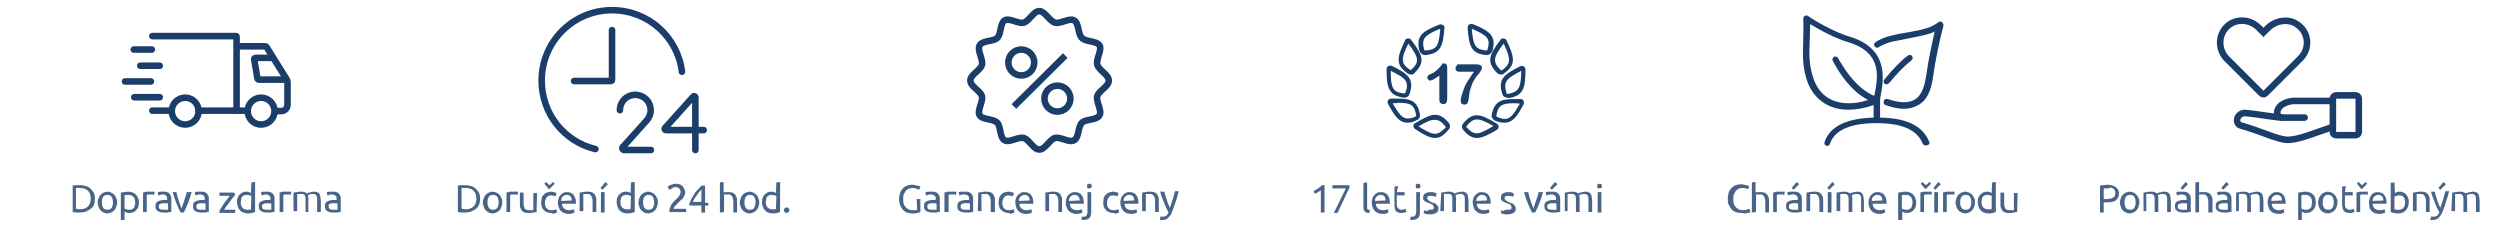 <?xml version="1.0" encoding="utf-8"?>
<!-- Generator: Adobe Illustrator 28.1.0, SVG Export Plug-In . SVG Version: 6.00 Build 0)  -->
<svg version="1.1" id="Layer_1" xmlns="http://www.w3.org/2000/svg" xmlns:xlink="http://www.w3.org/1999/xlink" x="0px" y="0px"
	 viewBox="0 0 540 49" style="enable-background:new 0 0 540 49;" xml:space="preserve">
<style type="text/css">
	.st0{fill:none;stroke:#1A3D6A;stroke-width:1.417;stroke-linecap:round;stroke-miterlimit:10;}
	.st1{fill:#1A3D6A;}
	.st2{opacity:0.8;}
	.st3{fill:none;stroke:#1A3D6A;stroke-width:1.417;stroke-miterlimit:10;}
	.st4{fill:#1D3F6B;}
</style>
<g>
	<g>
		<g>
			<path class="st0" d="M128.6,32.2c-6.7-1.6-11.6-7.6-11.6-14.8c0-8.4,6.8-15.2,15.2-15.2c7.8,0,14.2,5.8,15.1,13.3"/>
			<path class="st0" d="M132.2,6.5v10.8c0,0.1-0.1,0.2-0.2,0.2h-8"/>
		</g>
		<g>
			<g>
				<g>
					<g>
						<path class="st0" d="M140.6,32.4h-5.8c-0.3,0-0.5-0.4-0.3-0.6l5.2-5.8c0.6-0.7,1-1.7,0.8-2.7c-0.2-1.5-1.4-2.6-2.9-2.8
							c-2-0.2-3.7,1.3-3.7,3.3"/>
						<path class="st0" d="M150.2,32.4V21c0-0.2-0.3-0.3-0.4-0.2l-6.2,6.9c-0.1,0.1,0,0.4,0.2,0.4h8.2"/>
					</g>
				</g>
			</g>
		</g>
	</g>
	<g>
		<g>
			<path class="st1" d="M411.2,23.5c-1.1,0-2.5-0.3-3.9-0.8c-0.4-0.1-0.5-0.5-0.4-0.9c0.1-0.4,0.5-0.5,0.9-0.4
				c2.6,0.9,4.5,0.9,5.8,0.1c1.7-1,2.2-3.5,2.5-5.4c0.3-2.4,1.1-6.3,1.8-9.3c-1.3,0.7-2.8,0.9-5.2,1.4c-1.1,0.2-2.4,0.5-4,0.8
				c-1.2,0.3-2.1,0.7-2.9,1.2c-0.3,0.2-0.7,0.1-0.9-0.2c-0.2-0.3-0.1-0.7,0.2-0.9c0.9-0.6,2.1-1.1,3.4-1.4c1.6-0.4,2.9-0.6,4.1-0.8
				c3.1-0.6,4.5-0.9,6.1-2.1c0.2-0.2,0.5-0.2,0.8,0c0.2,0.2,0.3,0.5,0.3,0.7c-0.8,2.9-1.8,7.8-2.2,10.7c-0.3,2.3-0.9,5.1-3.1,6.4
				C413.3,23.3,412.3,23.5,411.2,23.5z"/>
		</g>
		<g>
			<path class="st1" d="M407.5,18.2c-0.1,0-0.3,0-0.4-0.1c-0.3-0.2-0.3-0.7-0.1-0.9c1.8-2.2,3.6-4.1,5.1-5.2
				c0.3-0.2,0.7-0.2,0.9,0.1c0.2,0.3,0.2,0.7-0.1,0.9c-1.4,1.1-3.1,2.8-4.8,4.9C407.9,18.1,407.7,18.2,407.5,18.2z"/>
		</g>
		<path class="st1" d="M416.7,30.6c-1.4-3.4-4.8-5.1-10.6-5.2v-3.8c0,0,0-0.1,0-0.1c0-0.2,0.1-0.4,0.1-0.7c0.6-3.3,2-10.1-6.4-12.8
			c-3.4-0.9-8.3-3.8-9.2-4.5c-0.2-0.2-0.5-0.2-0.7-0.1c-0.2,0.1-0.4,0.4-0.4,0.6c0.1,1.9,0,3.4,0,4.8c-0.1,2.8-0.2,5,0.6,7.9
			c1.2,4.4,4.6,7,9.1,7l0,0c1.7,0,3.5-0.3,5.5-1v2.7c-7.4,0.2-9.8,2.9-10.6,5.3c-0.1,0.4,0.1,0.7,0.4,0.8c0.1,0,0.1,0,0.2,0
			c0.3,0,0.5-0.2,0.6-0.5c1.2-3.6,6-4.4,9.9-4.4c0,0,0.1,0,0.1,0c0,0,0.1,0,0.1,0c5.5,0,8.7,1.5,9.9,4.4c0.1,0.3,0.5,0.5,0.9,0.4
			C416.7,31.3,416.9,30.9,416.7,30.6z M399.3,22.3c-4,0-6.7-2.1-7.8-6c-0.8-2.7-0.7-4.8-0.6-7.5c0-1.1,0.1-2.3,0.1-3.6
			c1.9,1.2,5.6,3.2,8.5,4c7.2,2.3,6.1,7.7,5.4,11.2c0,0.1,0,0.2-0.1,0.3c-3.9-1.7-6.3-5.7-7.4-7.5c-0.2-0.3-0.3-0.5-0.4-0.7
			c-0.2-0.3-0.6-0.4-0.9-0.2c-0.3,0.2-0.4,0.6-0.2,0.9c0.1,0.1,0.2,0.4,0.4,0.7c1,1.8,3.4,5.7,7.2,7.7
			C402,22.1,400.6,22.3,399.3,22.3L399.3,22.3z"/>
	</g>
	<g>
		<path class="st0" d="M496.9,12.6c2-2,1.9-5.3-0.4-7.1c-1.9-1.6-4.8-1.2-6.6,0.5l-1,1l-1-1c-1.8-1.8-4.6-2.1-6.6-0.5
			c-2.2,1.8-2.3,5.1-0.4,7.1l7.6,7.6c0.2,0.2,0.6,0.2,0.8,0L496.9,12.6z"/>
		<g>
			<g>
				<g>
					<g>
						<g>
							<g>
								<path class="st0" d="M503.9,27.4c-3.9,1.3-7.6,2.9-9.9,2.8c-2.2-0.1-5.4-1.8-10-3.1c-0.5-0.1-0.8-0.6-0.8-1.1l0,0
									c0-0.9,0.8-1.6,1.7-1.6c2.5,0.2,6.1,0.9,8.1,1"/>
								<path class="st0" d="M503.9,21.8h-8.3c-1,0-1.9,0.3-2.7,0.8c-0.8,0.6-1.1,1.3-1,2c0.1,0.5,0.6,0.8,1.1,0.8h4.8"/>
								<path class="st0" d="M508.8,29.2h-4.2c-0.4,0-0.7-0.3-0.7-0.7v-7.2c0-0.4,0.3-0.7,0.7-0.7h4.2c0.4,0,0.7,0.3,0.7,0.7v7.2
									C509.5,28.9,509.2,29.2,508.8,29.2z"/>
							</g>
						</g>
					</g>
				</g>
			</g>
		</g>
	</g>
	<g class="st2">
		<path class="st1" d="M20.5,42.9c0,0.5-0.1,1-0.2,1.3s-0.4,0.7-0.7,0.9s-0.6,0.4-1,0.6c-0.4,0.1-0.8,0.2-1.3,0.2
			c-0.2,0-0.5,0-0.8,0c-0.3,0-0.5-0.1-0.8-0.1v-5.7c0.2-0.1,0.5-0.1,0.8-0.1c0.3,0,0.5,0,0.8,0c0.5,0,0.9,0.1,1.3,0.2s0.7,0.3,1,0.6
			s0.5,0.6,0.7,0.9C20.4,42,20.5,42.4,20.5,42.9z M17.2,45.2c0.8,0,1.4-0.2,1.8-0.6c0.4-0.4,0.6-1,0.6-1.7s-0.2-1.3-0.6-1.7
			c-0.4-0.4-1-0.6-1.8-0.6c-0.2,0-0.4,0-0.5,0c-0.1,0-0.2,0-0.3,0v4.5c0.1,0,0.1,0,0.3,0C16.8,45.2,17,45.2,17.2,45.2z"/>
		<path class="st1" d="M25.3,43.7c0,0.4-0.1,0.7-0.2,1c-0.1,0.3-0.2,0.5-0.4,0.7c-0.2,0.2-0.4,0.4-0.7,0.5c-0.3,0.1-0.5,0.2-0.8,0.2
			s-0.6-0.1-0.8-0.2c-0.3-0.1-0.5-0.3-0.7-0.5c-0.2-0.2-0.3-0.4-0.4-0.7c-0.1-0.3-0.2-0.6-0.2-1c0-0.3,0.1-0.7,0.2-0.9
			c0.1-0.3,0.2-0.5,0.4-0.7c0.2-0.2,0.4-0.4,0.7-0.5c0.3-0.1,0.5-0.2,0.8-0.2c0.3,0,0.6,0.1,0.8,0.2c0.3,0.1,0.5,0.3,0.7,0.5
			c0.2,0.2,0.3,0.4,0.4,0.7C25.2,43,25.3,43.3,25.3,43.7z M24.4,43.7c0-0.5-0.1-0.9-0.3-1.2c-0.2-0.3-0.5-0.4-0.9-0.4
			s-0.7,0.1-0.9,0.4c-0.2,0.3-0.3,0.7-0.3,1.2c0,0.5,0.1,0.9,0.3,1.2c0.2,0.3,0.5,0.4,0.9,0.4s0.7-0.1,0.9-0.4
			C24.3,44.6,24.4,44.2,24.4,43.7z"/>
		<path class="st1" d="M30,43.7c0,0.3,0,0.6-0.1,0.9s-0.2,0.5-0.4,0.7c-0.2,0.2-0.4,0.4-0.6,0.5C28.6,45.9,28.4,46,28,46
			c-0.3,0-0.5,0-0.7-0.1c-0.2-0.1-0.3-0.1-0.4-0.2v1.8h-0.8v-5.9c0.2,0,0.4-0.1,0.7-0.1s0.6-0.1,1-0.1c0.3,0,0.6,0.1,0.9,0.2
			s0.5,0.3,0.7,0.5s0.3,0.4,0.4,0.7C30,43,30,43.3,30,43.7z M29.2,43.7c0-0.5-0.1-0.9-0.4-1.2c-0.3-0.3-0.6-0.4-1-0.4
			c-0.2,0-0.4,0-0.6,0c-0.1,0-0.2,0-0.3,0.1V45c0.1,0.1,0.2,0.2,0.4,0.2c0.2,0.1,0.4,0.1,0.6,0.1c0.2,0,0.4,0,0.6-0.1
			s0.3-0.2,0.4-0.3s0.2-0.3,0.2-0.5C29.2,44.1,29.2,43.9,29.2,43.7z"/>
		<path class="st1" d="M32.5,41.4c0.1,0,0.1,0,0.2,0c0.1,0,0.2,0,0.3,0c0.1,0,0.2,0,0.2,0c0.1,0,0.1,0,0.2,0l-0.1,0.7
			c-0.1,0-0.2-0.1-0.3-0.1c-0.1,0-0.3,0-0.6,0c-0.1,0-0.3,0-0.4,0c-0.1,0-0.2,0.1-0.3,0.1v3.7h-0.8v-4.2c0.2-0.1,0.4-0.1,0.7-0.2
			C31.9,41.4,32.2,41.4,32.5,41.4z"/>
		<path class="st1" d="M35.3,41.4c0.3,0,0.6,0,0.8,0.1s0.4,0.2,0.5,0.3s0.2,0.3,0.3,0.5s0.1,0.4,0.1,0.7v2.8c-0.1,0-0.2,0-0.3,0
			c-0.1,0-0.3,0-0.4,0.1c-0.2,0-0.3,0-0.5,0c-0.2,0-0.4,0-0.5,0c-0.2,0-0.5,0-0.7-0.1c-0.2-0.1-0.4-0.1-0.5-0.2
			c-0.2-0.1-0.3-0.3-0.4-0.4c-0.1-0.2-0.1-0.4-0.1-0.7c0-0.2,0-0.5,0.1-0.6c0.1-0.2,0.2-0.3,0.4-0.4c0.2-0.1,0.4-0.2,0.6-0.2
			c0.2-0.1,0.5-0.1,0.7-0.1c0.1,0,0.2,0,0.2,0c0.1,0,0.2,0,0.2,0c0.1,0,0.1,0,0.2,0c0.1,0,0.1,0,0.1,0v-0.2c0-0.1,0-0.3,0-0.4
			c0-0.1-0.1-0.2-0.2-0.3c-0.1-0.1-0.2-0.2-0.3-0.2S35.5,42,35.3,42c-0.3,0-0.5,0-0.7,0.1s-0.3,0.1-0.4,0.1l-0.1-0.7
			c0.1,0,0.3-0.1,0.5-0.1C34.8,41.4,35.1,41.4,35.3,41.4z M35.4,45.3c0.2,0,0.4,0,0.5,0c0.1,0,0.3,0,0.4,0v-1.3
			c-0.1,0-0.1-0.1-0.3-0.1c-0.1,0-0.3,0-0.5,0c-0.1,0-0.2,0-0.4,0c-0.1,0-0.3,0.1-0.4,0.1c-0.1,0.1-0.2,0.1-0.3,0.2
			c-0.1,0.1-0.1,0.2-0.1,0.4c0,0.3,0.1,0.5,0.3,0.6C34.9,45.3,35.1,45.3,35.4,45.3z"/>
		<path class="st1" d="M41.4,41.5c-0.2,0.8-0.5,1.6-0.8,2.4s-0.6,1.4-0.9,2h-0.7c-0.3-0.6-0.6-1.3-0.9-2c-0.3-0.8-0.6-1.6-0.8-2.4
			h0.8c0.1,0.3,0.1,0.6,0.2,0.9c0.1,0.3,0.2,0.6,0.3,0.9s0.2,0.6,0.3,0.9s0.2,0.5,0.3,0.8c0.1-0.2,0.2-0.5,0.3-0.8s0.2-0.6,0.3-0.9
			c0.1-0.3,0.2-0.6,0.3-0.9c0.1-0.3,0.2-0.6,0.2-0.9H41.4z"/>
		<path class="st1" d="M43.4,41.4c0.3,0,0.6,0,0.8,0.1s0.4,0.2,0.5,0.3c0.1,0.2,0.2,0.3,0.3,0.5c0.1,0.2,0.1,0.4,0.1,0.7v2.8
			c-0.1,0-0.2,0-0.3,0c-0.1,0-0.3,0-0.4,0.1c-0.2,0-0.3,0-0.5,0s-0.4,0-0.5,0c-0.2,0-0.5,0-0.7-0.1c-0.2-0.1-0.4-0.1-0.5-0.2
			c-0.2-0.1-0.3-0.3-0.4-0.4c-0.1-0.2-0.1-0.4-0.1-0.7c0-0.2,0-0.5,0.1-0.6c0.1-0.2,0.2-0.3,0.4-0.4c0.2-0.1,0.4-0.2,0.6-0.2
			c0.2-0.1,0.5-0.1,0.7-0.1c0.1,0,0.2,0,0.2,0c0.1,0,0.2,0,0.2,0c0.1,0,0.1,0,0.2,0c0.1,0,0.1,0,0.1,0v-0.2c0-0.1,0-0.3,0-0.4
			c0-0.1-0.1-0.2-0.2-0.3c-0.1-0.1-0.2-0.2-0.3-0.2S43.5,42,43.3,42c-0.3,0-0.5,0-0.7,0.1c-0.2,0-0.3,0.1-0.4,0.1l-0.1-0.7
			c0.1,0,0.3-0.1,0.5-0.1C42.9,41.4,43.1,41.4,43.4,41.4z M43.5,45.3c0.2,0,0.4,0,0.5,0c0.1,0,0.3,0,0.4,0v-1.3
			c-0.1,0-0.1-0.1-0.3-0.1c-0.1,0-0.3,0-0.5,0c-0.1,0-0.2,0-0.4,0c-0.1,0-0.3,0.1-0.4,0.1c-0.1,0.1-0.2,0.1-0.3,0.2
			c-0.1,0.1-0.1,0.2-0.1,0.4c0,0.3,0.1,0.5,0.3,0.6C42.9,45.3,43.2,45.3,43.5,45.3z"/>
		<path class="st1" d="M50.8,42.1c-0.1,0.1-0.3,0.3-0.5,0.6c-0.2,0.2-0.4,0.5-0.6,0.8c-0.2,0.3-0.4,0.6-0.7,0.9
			c-0.2,0.3-0.4,0.6-0.6,0.9h2.4v0.7h-3.4v-0.5c0.1-0.2,0.3-0.5,0.5-0.8c0.2-0.3,0.4-0.6,0.6-0.9c0.2-0.3,0.4-0.6,0.6-0.8
			c0.2-0.3,0.4-0.5,0.5-0.7h-2.2v-0.7h3.2L50.8,42.1L50.8,42.1z"/>
		<path class="st1" d="M54.3,39.4l0.8-0.1v6.5c-0.2,0.1-0.4,0.1-0.7,0.2c-0.3,0.1-0.6,0.1-1,0.1c-0.3,0-0.6-0.1-0.9-0.2
			s-0.5-0.3-0.7-0.5s-0.3-0.4-0.4-0.7c-0.1-0.3-0.2-0.6-0.2-1c0-0.3,0-0.7,0.1-0.9s0.2-0.5,0.4-0.7c0.2-0.2,0.4-0.4,0.6-0.5
			c0.2-0.1,0.5-0.2,0.8-0.2c0.3,0,0.5,0,0.7,0.1c0.2,0.1,0.3,0.1,0.4,0.2L54.3,39.4L54.3,39.4z M54.3,42.4c-0.1-0.1-0.2-0.2-0.4-0.2
			c-0.2-0.1-0.4-0.1-0.6-0.1c-0.2,0-0.4,0-0.6,0.1s-0.3,0.2-0.4,0.3c-0.1,0.1-0.2,0.3-0.2,0.5S52,43.5,52,43.7
			c0,0.5,0.1,0.9,0.4,1.2c0.3,0.3,0.6,0.4,1,0.4c0.2,0,0.4,0,0.5,0c0.1,0,0.3,0,0.3-0.1L54.3,42.4L54.3,42.4z"/>
		<path class="st1" d="M57.6,41.4c0.3,0,0.6,0,0.8,0.1c0.2,0.1,0.4,0.2,0.5,0.3s0.2,0.3,0.3,0.5s0.1,0.4,0.1,0.7v2.8
			c-0.1,0-0.2,0-0.3,0c-0.1,0-0.3,0-0.4,0.1c-0.2,0-0.3,0-0.5,0c-0.2,0-0.4,0-0.5,0c-0.2,0-0.5,0-0.7-0.1c-0.2-0.1-0.4-0.1-0.5-0.2
			s-0.3-0.3-0.4-0.4c-0.1-0.2-0.1-0.4-0.1-0.7c0-0.2,0-0.5,0.1-0.6c0.1-0.2,0.2-0.3,0.4-0.4c0.2-0.1,0.4-0.2,0.6-0.2
			c0.2-0.1,0.5-0.1,0.7-0.1c0.1,0,0.2,0,0.2,0c0.1,0,0.2,0,0.2,0c0.1,0,0.1,0,0.2,0c0.1,0,0.1,0,0.1,0v-0.2c0-0.1,0-0.3,0-0.4
			c0-0.1-0.1-0.2-0.2-0.3c-0.1-0.1-0.2-0.2-0.3-0.2S57.8,42,57.6,42c-0.3,0-0.5,0-0.7,0.1s-0.3,0.1-0.4,0.1l-0.1-0.7
			c0.1,0,0.3-0.1,0.5-0.1C57.1,41.4,57.4,41.4,57.6,41.4z M57.7,45.3c0.2,0,0.4,0,0.5,0c0.1,0,0.3,0,0.4,0v-1.3
			c-0.1,0-0.1-0.1-0.3-0.1c-0.1,0-0.3,0-0.5,0c-0.1,0-0.2,0-0.4,0c-0.1,0-0.3,0.1-0.4,0.1c-0.1,0.1-0.2,0.1-0.3,0.2
			c-0.1,0.1-0.1,0.2-0.1,0.4c0,0.3,0.1,0.5,0.3,0.6C57.1,45.3,57.4,45.3,57.7,45.3z"/>
		<path class="st1" d="M62,41.4c0.1,0,0.1,0,0.2,0c0.1,0,0.2,0,0.3,0c0.1,0,0.2,0,0.2,0c0.1,0,0.1,0,0.2,0l-0.1,0.7
			c-0.1,0-0.2-0.1-0.3-0.1c-0.1,0-0.3,0-0.6,0c-0.1,0-0.3,0-0.4,0c-0.1,0-0.2,0.1-0.3,0.1v3.7h-0.8v-4.2c0.2-0.1,0.4-0.1,0.7-0.2
			C61.4,41.4,61.7,41.4,62,41.4z"/>
		<path class="st1" d="M63.4,41.6c0.2,0,0.4-0.1,0.7-0.1c0.3-0.1,0.6-0.1,1-0.1c0.3,0,0.5,0,0.7,0.1c0.2,0.1,0.4,0.2,0.5,0.3
			c0,0,0.1-0.1,0.2-0.1c0.1-0.1,0.2-0.1,0.3-0.1c0.1,0,0.3-0.1,0.4-0.1c0.2,0,0.3-0.1,0.5-0.1c0.3,0,0.6,0,0.8,0.1
			c0.2,0.1,0.4,0.2,0.5,0.4c0.1,0.2,0.2,0.4,0.2,0.6c0,0.2,0.1,0.5,0.1,0.8v2.5h-0.8v-2.3c0-0.3,0-0.5,0-0.7c0-0.2-0.1-0.3-0.1-0.5
			c-0.1-0.1-0.2-0.2-0.3-0.3c-0.1-0.1-0.3-0.1-0.5-0.1c-0.3,0-0.5,0-0.7,0.1c-0.2,0.1-0.3,0.1-0.4,0.2c0,0.1,0.1,0.3,0.1,0.5
			c0,0.2,0,0.4,0,0.6v2.5H66v-2.3c0-0.3,0-0.5,0-0.7c0-0.2-0.1-0.3-0.1-0.5s-0.2-0.2-0.3-0.3c-0.1-0.1-0.3-0.1-0.5-0.1
			c-0.1,0-0.2,0-0.3,0s-0.2,0-0.3,0s-0.2,0-0.2,0c-0.1,0-0.1,0-0.1,0v3.7h-0.8L63.4,41.6L63.4,41.6z"/>
		<path class="st1" d="M71.9,41.4c0.3,0,0.6,0,0.8,0.1s0.4,0.2,0.5,0.3c0.1,0.2,0.2,0.3,0.3,0.5c0.1,0.2,0.1,0.4,0.1,0.7v2.8
			c-0.1,0-0.2,0-0.3,0c-0.1,0-0.3,0-0.4,0.1c-0.2,0-0.3,0-0.5,0c-0.2,0-0.4,0-0.5,0c-0.2,0-0.5,0-0.7-0.1c-0.2-0.1-0.4-0.1-0.5-0.2
			c-0.2-0.1-0.3-0.3-0.4-0.4c-0.1-0.2-0.1-0.4-0.1-0.7c0-0.2,0-0.5,0.1-0.6c0.1-0.2,0.2-0.3,0.4-0.4c0.2-0.1,0.4-0.2,0.6-0.2
			c0.2-0.1,0.5-0.1,0.7-0.1c0.1,0,0.2,0,0.2,0c0.1,0,0.2,0,0.2,0c0.1,0,0.1,0,0.2,0c0.1,0,0.1,0,0.1,0v-0.2c0-0.1,0-0.3,0-0.4
			c0-0.1-0.1-0.2-0.2-0.3c-0.1-0.1-0.2-0.2-0.3-0.2S72.1,42,71.8,42c-0.3,0-0.5,0-0.7,0.1s-0.3,0.1-0.4,0.1l-0.1-0.7
			c0.1,0,0.3-0.1,0.5-0.1C71.4,41.4,71.6,41.4,71.9,41.4z M72,45.3c0.2,0,0.4,0,0.5,0c0.1,0,0.3,0,0.4,0v-1.3
			c-0.1,0-0.1-0.1-0.3-0.1c-0.1,0-0.3,0-0.5,0c-0.1,0-0.2,0-0.4,0c-0.1,0-0.3,0.1-0.4,0.1c-0.1,0.1-0.2,0.1-0.3,0.2
			C71,44.3,71,44.4,71,44.6c0,0.3,0.1,0.5,0.3,0.6C71.4,45.3,71.7,45.3,72,45.3z"/>
	</g>
	<g class="st2">
		<path class="st1" d="M103.7,42.9c0,0.5-0.1,1-0.2,1.3c-0.2,0.4-0.4,0.7-0.7,0.9s-0.6,0.4-1,0.6c-0.4,0.1-0.8,0.2-1.3,0.2
			c-0.2,0-0.5,0-0.8,0c-0.3,0-0.5-0.1-0.8-0.1v-5.7c0.2-0.1,0.5-0.1,0.8-0.1c0.3,0,0.5,0,0.8,0c0.5,0,0.9,0.1,1.3,0.2
			c0.4,0.1,0.7,0.3,1,0.6s0.5,0.6,0.7,0.9C103.6,42,103.7,42.4,103.7,42.9z M100.5,45.2c0.8,0,1.4-0.2,1.8-0.6
			c0.4-0.4,0.6-1,0.6-1.7s-0.2-1.3-0.6-1.7c-0.4-0.4-1-0.6-1.8-0.6c-0.2,0-0.4,0-0.5,0c-0.1,0-0.2,0-0.3,0v4.5c0.1,0,0.1,0,0.3,0
			C100.1,45.2,100.3,45.2,100.5,45.2z"/>
		<path class="st1" d="M108.5,43.7c0,0.4-0.1,0.7-0.2,1c-0.1,0.3-0.2,0.5-0.4,0.7c-0.2,0.2-0.4,0.4-0.7,0.5s-0.5,0.2-0.8,0.2
			s-0.6-0.1-0.8-0.2c-0.3-0.1-0.5-0.3-0.7-0.5c-0.2-0.2-0.3-0.4-0.4-0.7c-0.1-0.3-0.2-0.6-0.2-1c0-0.3,0.1-0.7,0.2-0.9
			c0.1-0.3,0.2-0.5,0.4-0.7c0.2-0.2,0.4-0.4,0.7-0.5c0.3-0.1,0.5-0.2,0.8-0.2c0.3,0,0.6,0.1,0.8,0.2c0.3,0.1,0.5,0.3,0.7,0.5
			c0.2,0.2,0.3,0.4,0.4,0.7C108.5,43,108.5,43.3,108.5,43.7z M107.7,43.7c0-0.5-0.1-0.9-0.3-1.2c-0.2-0.3-0.5-0.4-0.9-0.4
			s-0.7,0.1-0.9,0.4c-0.2,0.3-0.3,0.7-0.3,1.2c0,0.5,0.1,0.9,0.3,1.2c0.2,0.3,0.5,0.4,0.9,0.4s0.7-0.1,0.9-0.4
			C107.6,44.6,107.7,44.2,107.7,43.7z"/>
		<path class="st1" d="M111,41.4c0.1,0,0.1,0,0.2,0c0.1,0,0.2,0,0.3,0c0.1,0,0.2,0,0.2,0c0.1,0,0.1,0,0.2,0l-0.1,0.7
			c-0.1,0-0.2-0.1-0.3-0.1c-0.1,0-0.3,0-0.6,0c-0.1,0-0.3,0-0.4,0c-0.1,0-0.2,0.1-0.3,0.1v3.7h-0.8v-4.2c0.2-0.1,0.4-0.1,0.7-0.2
			C110.4,41.4,110.7,41.4,111,41.4z"/>
		<path class="st1" d="M115.9,45.8c-0.2,0-0.4,0.1-0.7,0.1c-0.3,0.1-0.6,0.1-1,0.1c-0.3,0-0.6,0-0.9-0.1c-0.2-0.1-0.4-0.2-0.6-0.4
			c-0.1-0.2-0.2-0.4-0.3-0.6c-0.1-0.2-0.1-0.5-0.1-0.8v-2.5h0.8v2.3c0,0.5,0.1,0.9,0.3,1.2c0.2,0.2,0.5,0.3,0.9,0.3
			c0.1,0,0.2,0,0.3,0c0.1,0,0.2,0,0.3,0c0.1,0,0.2,0,0.2,0c0.1,0,0.1,0,0.1,0v-3.7h0.8L115.9,45.8L115.9,45.8z"/>
		<path class="st1" d="M119,46c-0.4,0-0.7-0.1-0.9-0.2c-0.3-0.1-0.5-0.3-0.7-0.5c-0.2-0.2-0.3-0.4-0.4-0.7c-0.1-0.3-0.1-0.6-0.1-0.9
			c0-0.3,0.1-0.7,0.1-0.9s0.2-0.5,0.4-0.7c0.2-0.2,0.4-0.4,0.7-0.5c0.3-0.1,0.6-0.2,0.9-0.2c0.2,0,0.4,0,0.6,0.1
			c0.2,0,0.4,0.1,0.6,0.2l-0.2,0.7c-0.1-0.1-0.3-0.1-0.4-0.1c-0.2,0-0.3-0.1-0.5-0.1c-0.4,0-0.8,0.1-1,0.4s-0.4,0.7-0.4,1.2
			c0,0.2,0,0.5,0.1,0.7c0.1,0.2,0.1,0.4,0.3,0.5c0.1,0.1,0.3,0.3,0.4,0.3c0.2,0.1,0.4,0.1,0.7,0.1c0.2,0,0.4,0,0.6-0.1
			c0.2,0,0.3-0.1,0.4-0.1l0.1,0.7c0,0-0.1,0.1-0.2,0.1c-0.1,0-0.2,0-0.3,0.1c-0.1,0-0.2,0-0.3,0.1C119.2,46,119.1,46,119,46z
			 M117.6,39.7l0.3-0.4l0.8,0.7l0.8-0.7l0.3,0.4l-1.2,1.2L117.6,39.7z"/>
		<path class="st1" d="M120.5,43.7c0-0.4,0.1-0.7,0.2-1c0.1-0.3,0.3-0.5,0.5-0.7c0.2-0.2,0.4-0.3,0.6-0.4c0.2-0.1,0.5-0.1,0.7-0.1
			c0.6,0,1.1,0.2,1.4,0.6c0.3,0.4,0.5,0.9,0.5,1.7c0,0,0,0.1,0,0.1c0,0.1,0,0.1,0,0.1h-3c0,0.5,0.2,0.8,0.4,1
			c0.2,0.2,0.6,0.4,1.1,0.4c0.3,0,0.5,0,0.7-0.1c0.2,0,0.3-0.1,0.4-0.1l0.1,0.7c-0.1,0.1-0.3,0.1-0.5,0.2c-0.2,0.1-0.5,0.1-0.8,0.1
			c-0.4,0-0.7-0.1-1-0.2c-0.3-0.1-0.5-0.3-0.7-0.5s-0.3-0.4-0.4-0.7C120.5,44.3,120.5,44,120.5,43.7z M123.5,43.3
			c0-0.4-0.1-0.7-0.3-0.9c-0.2-0.2-0.4-0.3-0.8-0.3c-0.2,0-0.3,0-0.5,0.1c-0.1,0.1-0.3,0.2-0.4,0.3c-0.1,0.1-0.2,0.2-0.2,0.4
			s-0.1,0.3-0.1,0.5L123.5,43.3L123.5,43.3z"/>
		<path class="st1" d="M125.2,41.6c0.2,0,0.4-0.1,0.7-0.1c0.3-0.1,0.6-0.1,1-0.1c0.4,0,0.6,0,0.9,0.1c0.2,0.1,0.4,0.2,0.6,0.4
			c0.1,0.2,0.2,0.4,0.3,0.6c0.1,0.2,0.1,0.5,0.1,0.8v2.5H128v-2.3c0-0.3,0-0.5-0.1-0.7c0-0.2-0.1-0.3-0.2-0.5
			c-0.1-0.1-0.2-0.2-0.3-0.3c-0.1-0.1-0.3-0.1-0.5-0.1c-0.1,0-0.2,0-0.3,0s-0.2,0-0.3,0s-0.2,0-0.2,0c-0.1,0-0.1,0-0.1,0v3.7h-0.8
			L125.2,41.6L125.2,41.6z"/>
		<path class="st1" d="M131.3,39.8l-1.2,1.2l-0.4-0.4l1.1-1.3L131.3,39.8z M130.6,45.9h-0.8v-4.4h0.8V45.9z"/>
		<path class="st1" d="M136.3,39.4l0.8-0.1v6.5c-0.2,0.1-0.4,0.1-0.7,0.2c-0.3,0.1-0.6,0.1-1,0.1c-0.3,0-0.6-0.1-0.9-0.2
			c-0.3-0.1-0.5-0.3-0.7-0.5s-0.3-0.4-0.4-0.7c-0.1-0.3-0.2-0.6-0.2-1c0-0.3,0-0.7,0.1-0.9s0.2-0.5,0.4-0.7c0.2-0.2,0.4-0.4,0.6-0.5
			c0.2-0.1,0.5-0.2,0.8-0.2c0.3,0,0.5,0,0.7,0.1c0.2,0.1,0.3,0.1,0.4,0.2L136.3,39.4L136.3,39.4z M136.3,42.4
			c-0.1-0.1-0.2-0.2-0.4-0.2c-0.2-0.1-0.4-0.1-0.6-0.1c-0.2,0-0.4,0-0.6,0.1s-0.3,0.2-0.4,0.3c-0.1,0.1-0.2,0.3-0.2,0.5
			s-0.1,0.4-0.1,0.6c0,0.5,0.1,0.9,0.4,1.2c0.3,0.3,0.6,0.4,1,0.4c0.2,0,0.4,0,0.5,0c0.1,0,0.3,0,0.3-0.1L136.3,42.4L136.3,42.4z"/>
		<path class="st1" d="M142.1,43.7c0,0.4-0.1,0.7-0.2,1c-0.1,0.3-0.2,0.5-0.4,0.7c-0.2,0.2-0.4,0.4-0.7,0.5
			c-0.3,0.1-0.5,0.2-0.8,0.2c-0.3,0-0.6-0.1-0.8-0.2c-0.3-0.1-0.5-0.3-0.7-0.5c-0.2-0.2-0.3-0.4-0.4-0.7c-0.1-0.3-0.2-0.6-0.2-1
			c0-0.3,0.1-0.7,0.2-0.9c0.1-0.3,0.2-0.5,0.4-0.7s0.4-0.4,0.7-0.5c0.3-0.1,0.5-0.2,0.8-0.2s0.6,0.1,0.8,0.2
			c0.3,0.1,0.5,0.3,0.7,0.5c0.2,0.2,0.3,0.4,0.4,0.7C142.1,43,142.1,43.3,142.1,43.7z M141.3,43.7c0-0.5-0.1-0.9-0.3-1.2
			c-0.2-0.3-0.5-0.4-0.9-0.4c-0.4,0-0.7,0.1-0.9,0.4c-0.2,0.3-0.3,0.7-0.3,1.2c0,0.5,0.1,0.9,0.3,1.2c0.2,0.3,0.5,0.4,0.9,0.4
			c0.4,0,0.7-0.1,0.9-0.4C141.2,44.6,141.3,44.2,141.3,43.7z"/>
		<path class="st1" d="M148,41.5c0,0.2,0,0.4-0.1,0.6c-0.1,0.2-0.2,0.4-0.3,0.6c-0.1,0.2-0.3,0.4-0.5,0.5s-0.3,0.4-0.5,0.5
			c-0.1,0.1-0.2,0.2-0.3,0.3c-0.1,0.1-0.2,0.3-0.4,0.4c-0.1,0.1-0.2,0.3-0.3,0.4c-0.1,0.1-0.1,0.2-0.1,0.3h2.7v0.7h-3.6
			c0,0,0-0.1,0-0.1s0-0.1,0-0.1c0-0.3,0-0.5,0.1-0.7s0.2-0.4,0.3-0.7c0.1-0.2,0.3-0.4,0.5-0.6s0.3-0.4,0.5-0.5
			c0.1-0.1,0.3-0.3,0.4-0.4s0.2-0.3,0.3-0.4c0.1-0.1,0.2-0.3,0.2-0.4c0.1-0.1,0.1-0.3,0.1-0.5c0-0.2,0-0.3-0.1-0.4
			c-0.1-0.1-0.1-0.2-0.2-0.3s-0.2-0.1-0.3-0.2c-0.1,0-0.2-0.1-0.4-0.1c-0.2,0-0.3,0-0.5,0.1c-0.1,0-0.3,0.1-0.4,0.2
			c-0.1,0.1-0.2,0.1-0.3,0.2c-0.1,0.1-0.1,0.1-0.2,0.1l-0.4-0.6c0.1-0.1,0.1-0.1,0.2-0.2c0.1-0.1,0.2-0.2,0.4-0.2
			c0.1-0.1,0.3-0.1,0.5-0.2c0.2-0.1,0.4-0.1,0.6-0.1c0.6,0,1.1,0.1,1.4,0.4S148,41,148,41.5z"/>
		<path class="st1" d="M148.9,43.9c0.1-0.2,0.3-0.5,0.4-0.9c0.2-0.3,0.4-0.7,0.6-1c0.2-0.4,0.5-0.7,0.8-1c0.3-0.3,0.5-0.6,0.8-0.9
			h0.8v3.7h0.7v0.6h-0.7v1.5h-0.8v-1.5h-2.6L148.9,43.9L148.9,43.9z M151.5,40.9c-0.2,0.2-0.3,0.4-0.5,0.6s-0.3,0.5-0.5,0.7
			c-0.2,0.2-0.3,0.5-0.5,0.7c-0.1,0.3-0.3,0.5-0.4,0.7h1.9L151.5,40.9L151.5,40.9z"/>
		<path class="st1" d="M155.5,45.9v-6.5l0.8-0.1v2.3c0.1-0.1,0.3-0.1,0.5-0.1s0.3,0,0.5,0c0.4,0,0.6,0,0.9,0.1
			c0.2,0.1,0.4,0.2,0.6,0.4c0.1,0.2,0.2,0.4,0.3,0.6c0.1,0.2,0.1,0.5,0.1,0.8v2.5h-0.8v-2.3c0-0.3,0-0.5-0.1-0.7
			c0-0.2-0.1-0.3-0.2-0.5c-0.1-0.1-0.2-0.2-0.3-0.3c-0.1-0.1-0.3-0.1-0.5-0.1c-0.1,0-0.2,0-0.3,0s-0.2,0-0.3,0s-0.2,0-0.2,0
			c-0.1,0-0.1,0-0.1,0v3.7C156.3,45.9,155.5,45.9,155.5,45.9z"/>
		<path class="st1" d="M164,43.7c0,0.4-0.1,0.7-0.2,1c-0.1,0.3-0.2,0.5-0.4,0.7c-0.2,0.2-0.4,0.4-0.7,0.5c-0.3,0.1-0.5,0.2-0.8,0.2
			s-0.6-0.1-0.8-0.2c-0.3-0.1-0.5-0.3-0.7-0.5c-0.2-0.2-0.3-0.4-0.4-0.7c-0.1-0.3-0.2-0.6-0.2-1c0-0.3,0.1-0.7,0.2-0.9
			c0.1-0.3,0.2-0.5,0.4-0.7c0.2-0.2,0.4-0.4,0.7-0.5c0.3-0.1,0.5-0.2,0.8-0.2c0.3,0,0.6,0.1,0.8,0.2c0.3,0.1,0.5,0.3,0.7,0.5
			c0.2,0.2,0.3,0.4,0.4,0.7C163.9,43,164,43.3,164,43.7z M163.2,43.7c0-0.5-0.1-0.9-0.3-1.2c-0.2-0.3-0.5-0.4-0.9-0.4
			s-0.7,0.1-0.9,0.4c-0.2,0.3-0.3,0.7-0.3,1.2c0,0.5,0.1,0.9,0.3,1.2c0.2,0.3,0.5,0.4,0.9,0.4s0.7-0.1,0.9-0.4
			C163,44.6,163.2,44.2,163.2,43.7z"/>
		<path class="st1" d="M167.7,39.4l0.8-0.1v6.5c-0.2,0.1-0.4,0.1-0.7,0.2c-0.3,0.1-0.6,0.1-1,0.1c-0.3,0-0.6-0.1-0.9-0.2
			c-0.3-0.1-0.5-0.3-0.7-0.5s-0.3-0.4-0.4-0.7c-0.1-0.3-0.2-0.6-0.2-1c0-0.3,0-0.7,0.1-0.9s0.2-0.5,0.4-0.7c0.2-0.2,0.4-0.4,0.6-0.5
			c0.2-0.1,0.5-0.2,0.8-0.2c0.3,0,0.5,0,0.7,0.1c0.2,0.1,0.3,0.1,0.4,0.2L167.7,39.4L167.7,39.4z M167.7,42.4
			c-0.1-0.1-0.2-0.2-0.4-0.2c-0.2-0.1-0.4-0.1-0.6-0.1c-0.2,0-0.4,0-0.6,0.1s-0.3,0.2-0.4,0.3c-0.1,0.1-0.2,0.3-0.2,0.5
			s-0.1,0.4-0.1,0.6c0,0.5,0.1,0.9,0.4,1.2c0.3,0.3,0.6,0.4,1,0.4c0.2,0,0.4,0,0.5,0c0.1,0,0.3,0,0.3-0.1L167.7,42.4L167.7,42.4z"/>
		<path class="st1" d="M170.5,45.4c0,0.2-0.1,0.3-0.2,0.4c-0.1,0.1-0.2,0.2-0.4,0.2c-0.2,0-0.3-0.1-0.4-0.2
			c-0.1-0.1-0.2-0.2-0.2-0.4c0-0.2,0.1-0.3,0.2-0.4c0.1-0.1,0.2-0.2,0.4-0.2c0.2,0,0.3,0.1,0.4,0.2
			C170.5,45.1,170.5,45.3,170.5,45.4z"/>
	</g>
	<g class="st2">
		<path class="st1" d="M198,43h0.8v2.8c-0.1,0-0.2,0-0.3,0.1c-0.1,0-0.3,0.1-0.4,0.1s-0.4,0.1-0.5,0.1c-0.2,0-0.4,0-0.6,0
			c-0.4,0-0.8-0.1-1.1-0.2c-0.3-0.1-0.6-0.3-0.9-0.6c-0.2-0.3-0.4-0.6-0.6-1c-0.1-0.4-0.2-0.8-0.2-1.3s0.1-0.9,0.2-1.3
			c0.1-0.4,0.4-0.7,0.6-1c0.3-0.3,0.6-0.5,0.9-0.6c0.3-0.1,0.7-0.2,1.1-0.2c0.3,0,0.5,0,0.7,0.1s0.4,0.1,0.5,0.1
			c0.1,0,0.3,0.1,0.4,0.1c0.1,0,0.2,0.1,0.2,0.1l-0.3,0.7c-0.2-0.1-0.4-0.2-0.7-0.3c-0.3-0.1-0.6-0.1-0.8-0.1
			c-0.3,0-0.6,0.1-0.8,0.2c-0.2,0.1-0.5,0.3-0.6,0.5s-0.3,0.5-0.4,0.7s-0.1,0.6-0.1,1c0,0.4,0,0.7,0.1,1c0.1,0.3,0.2,0.5,0.4,0.7
			s0.4,0.4,0.6,0.5s0.5,0.2,0.9,0.2c0.2,0,0.4,0,0.6,0c0.2,0,0.3,0,0.4-0.1L198,43L198,43L198,43z"/>
		<path class="st1" d="M201.3,41.4c0.3,0,0.6,0,0.8,0.1s0.4,0.2,0.5,0.3c0.1,0.2,0.2,0.3,0.3,0.5c0.1,0.2,0.1,0.4,0.1,0.7v2.8
			c-0.1,0-0.2,0-0.3,0c-0.1,0-0.3,0-0.4,0.1c-0.2,0-0.3,0-0.5,0s-0.4,0-0.5,0c-0.2,0-0.5,0-0.7-0.1c-0.2-0.1-0.4-0.1-0.5-0.2
			c-0.2-0.1-0.3-0.3-0.4-0.4c-0.1-0.2-0.1-0.4-0.1-0.7c0-0.2,0-0.5,0.1-0.6c0.1-0.2,0.2-0.3,0.4-0.4c0.2-0.1,0.4-0.2,0.6-0.2
			c0.2-0.1,0.5-0.1,0.7-0.1c0.1,0,0.2,0,0.2,0c0.1,0,0.2,0,0.2,0c0.1,0,0.1,0,0.2,0c0.1,0,0.1,0,0.1,0v-0.2c0-0.1,0-0.3,0-0.4
			c0-0.1-0.1-0.2-0.2-0.3c-0.1-0.1-0.2-0.2-0.3-0.2s-0.3-0.1-0.5-0.1c-0.3,0-0.5,0-0.7,0.1s-0.3,0.1-0.4,0.1l-0.1-0.7
			c0.1,0,0.3-0.1,0.5-0.1C200.8,41.4,201,41.4,201.3,41.4z M201.4,45.3c0.2,0,0.4,0,0.5,0c0.1,0,0.3,0,0.4,0v-1.3
			c-0.1,0-0.1-0.1-0.3-0.1c-0.1,0-0.3,0-0.5,0c-0.1,0-0.2,0-0.4,0c-0.1,0-0.3,0.1-0.4,0.1c-0.1,0.1-0.2,0.1-0.3,0.2
			c-0.1,0.1-0.1,0.2-0.1,0.4c0,0.3,0.1,0.5,0.3,0.6C200.8,45.3,201,45.3,201.4,45.3z"/>
		<path class="st1" d="M205.7,41.4c0.1,0,0.1,0,0.2,0c0.1,0,0.2,0,0.3,0c0.1,0,0.2,0,0.2,0c0.1,0,0.1,0,0.2,0l-0.1,0.7
			c-0.1,0-0.2-0.1-0.3-0.1c-0.1,0-0.3,0-0.6,0c-0.1,0-0.3,0-0.4,0c-0.1,0-0.2,0.1-0.3,0.1v3.7H204v-4.2c0.2-0.1,0.4-0.1,0.7-0.2
			C205,41.4,205.3,41.4,205.7,41.4z"/>
		<path class="st1" d="M208.5,41.4c0.3,0,0.6,0,0.8,0.1s0.4,0.2,0.5,0.3c0.1,0.2,0.2,0.3,0.3,0.5c0.1,0.2,0.1,0.4,0.1,0.7v2.8
			c-0.1,0-0.2,0-0.3,0c-0.1,0-0.3,0-0.4,0.1c-0.2,0-0.3,0-0.5,0c-0.2,0-0.4,0-0.5,0c-0.2,0-0.5,0-0.7-0.1c-0.2-0.1-0.4-0.1-0.5-0.2
			c-0.2-0.1-0.3-0.3-0.4-0.4c-0.1-0.2-0.1-0.4-0.1-0.7c0-0.2,0-0.5,0.1-0.6c0.1-0.2,0.2-0.3,0.4-0.4c0.2-0.1,0.4-0.2,0.6-0.2
			c0.2-0.1,0.5-0.1,0.7-0.1c0.1,0,0.2,0,0.2,0c0.1,0,0.2,0,0.2,0c0.1,0,0.1,0,0.2,0c0.1,0,0.1,0,0.1,0v-0.2c0-0.1,0-0.3,0-0.4
			c0-0.1-0.1-0.2-0.2-0.3c-0.1-0.1-0.2-0.2-0.3-0.2s-0.3-0.1-0.5-0.1c-0.3,0-0.5,0-0.7,0.1s-0.3,0.1-0.4,0.1l-0.1-0.7
			c0.1,0,0.3-0.1,0.5-0.1C208,41.4,208.2,41.4,208.5,41.4z M208.6,45.3c0.2,0,0.4,0,0.5,0c0.1,0,0.3,0,0.4,0v-1.3
			c-0.1,0-0.1-0.1-0.3-0.1c-0.1,0-0.3,0-0.5,0c-0.1,0-0.2,0-0.4,0c-0.1,0-0.3,0.1-0.4,0.1c-0.1,0.1-0.2,0.1-0.3,0.2
			c-0.1,0.1-0.1,0.2-0.1,0.4c0,0.3,0.1,0.5,0.3,0.6C208,45.3,208.3,45.3,208.6,45.3z"/>
		<path class="st1" d="M211.3,41.6c0.2,0,0.4-0.1,0.7-0.1c0.3-0.1,0.6-0.1,1-0.1c0.4,0,0.6,0,0.9,0.1c0.2,0.1,0.4,0.2,0.6,0.4
			c0.1,0.2,0.2,0.4,0.3,0.6c0.1,0.2,0.1,0.5,0.1,0.8v2.5H214v-2.3c0-0.3,0-0.5-0.1-0.7c0-0.2-0.1-0.3-0.2-0.5
			c-0.1-0.1-0.2-0.2-0.3-0.3c-0.1-0.1-0.3-0.1-0.5-0.1c-0.1,0-0.2,0-0.3,0c-0.1,0-0.2,0-0.3,0s-0.2,0-0.2,0c-0.1,0-0.1,0-0.1,0v3.7
			h-0.8L211.3,41.6L211.3,41.6z"/>
		<path class="st1" d="M217.8,46c-0.4,0-0.7-0.1-0.9-0.2s-0.5-0.3-0.7-0.5c-0.2-0.2-0.3-0.4-0.4-0.7c-0.1-0.3-0.1-0.6-0.1-0.9
			c0-0.3,0.1-0.7,0.1-0.9c0.1-0.3,0.2-0.5,0.4-0.7c0.2-0.2,0.4-0.4,0.7-0.5c0.3-0.1,0.6-0.2,0.9-0.2c0.2,0,0.4,0,0.6,0.1
			c0.2,0,0.4,0.1,0.6,0.2l-0.2,0.7c-0.1-0.1-0.3-0.1-0.4-0.1c-0.2,0-0.3-0.1-0.5-0.1c-0.4,0-0.8,0.1-1,0.4c-0.2,0.3-0.4,0.7-0.4,1.2
			c0,0.2,0,0.5,0.1,0.7c0.1,0.2,0.1,0.4,0.3,0.5c0.1,0.1,0.3,0.3,0.4,0.3c0.2,0.1,0.4,0.1,0.7,0.1c0.2,0,0.4,0,0.6-0.1
			c0.2,0,0.3-0.1,0.4-0.1l0.1,0.7c0,0-0.1,0.1-0.2,0.1c-0.1,0-0.2,0-0.3,0.1c-0.1,0-0.2,0-0.3,0.1C218,46,217.9,46,217.8,46z"/>
		<path class="st1" d="M219.3,43.7c0-0.4,0.1-0.7,0.2-1c0.1-0.3,0.3-0.5,0.5-0.7c0.2-0.2,0.4-0.3,0.6-0.4c0.2-0.1,0.5-0.1,0.7-0.1
			c0.6,0,1.1,0.2,1.4,0.6c0.3,0.4,0.5,0.9,0.5,1.7c0,0,0,0.1,0,0.1c0,0.1,0,0.1,0,0.1h-3c0,0.5,0.2,0.8,0.4,1
			c0.2,0.2,0.6,0.4,1.1,0.4c0.3,0,0.5,0,0.7-0.1c0.2,0,0.3-0.1,0.4-0.1l0.1,0.7c-0.1,0.1-0.3,0.1-0.5,0.2s-0.5,0.1-0.8,0.1
			c-0.4,0-0.7-0.1-1-0.2c-0.3-0.1-0.5-0.3-0.7-0.5c-0.2-0.2-0.3-0.4-0.4-0.7C219.4,44.3,219.3,44,219.3,43.7z M222.4,43.3
			c0-0.4-0.1-0.7-0.3-0.9c-0.2-0.2-0.4-0.3-0.8-0.3c-0.2,0-0.3,0-0.5,0.1c-0.1,0.1-0.3,0.2-0.4,0.3c-0.1,0.1-0.2,0.2-0.2,0.4
			c-0.1,0.1-0.1,0.3-0.1,0.5L222.4,43.3L222.4,43.3z"/>
		<path class="st1" d="M225.8,41.6c0.2,0,0.4-0.1,0.7-0.1c0.3-0.1,0.6-0.1,1-0.1c0.4,0,0.6,0,0.9,0.1c0.2,0.1,0.4,0.2,0.6,0.4
			c0.1,0.2,0.2,0.4,0.3,0.6c0.1,0.2,0.1,0.5,0.1,0.8v2.5h-0.8v-2.3c0-0.3,0-0.5-0.1-0.7c0-0.2-0.1-0.3-0.2-0.5
			c-0.1-0.1-0.2-0.2-0.3-0.3c-0.1-0.1-0.3-0.1-0.5-0.1c-0.1,0-0.2,0-0.3,0c-0.1,0-0.2,0-0.3,0s-0.2,0-0.2,0c-0.1,0-0.1,0-0.1,0v3.7
			h-0.8L225.8,41.6L225.8,41.6z"/>
		<path class="st1" d="M230.2,43.7c0-0.4,0.1-0.7,0.2-1c0.1-0.3,0.3-0.5,0.5-0.7c0.2-0.2,0.4-0.3,0.6-0.4c0.2-0.1,0.5-0.1,0.7-0.1
			c0.6,0,1.1,0.2,1.4,0.6c0.3,0.4,0.5,0.9,0.5,1.7c0,0,0,0.1,0,0.1c0,0.1,0,0.1,0,0.1h-3c0,0.5,0.2,0.8,0.4,1
			c0.2,0.2,0.6,0.4,1.1,0.4c0.3,0,0.5,0,0.7-0.1c0.2,0,0.3-0.1,0.4-0.1l0.1,0.7c-0.1,0.1-0.3,0.1-0.5,0.2s-0.5,0.1-0.8,0.1
			c-0.4,0-0.7-0.1-1-0.2c-0.3-0.1-0.5-0.3-0.7-0.5c-0.2-0.2-0.3-0.4-0.4-0.7C230.2,44.3,230.2,44,230.2,43.7z M233.2,43.3
			c0-0.4-0.1-0.7-0.3-0.9c-0.2-0.2-0.4-0.3-0.8-0.3c-0.2,0-0.3,0-0.5,0.1c-0.1,0.1-0.3,0.2-0.4,0.3c-0.1,0.1-0.2,0.2-0.2,0.4
			c-0.1,0.1-0.1,0.3-0.1,0.5L233.2,43.3L233.2,43.3z"/>
		<path class="st1" d="M234.2,47.5c-0.1,0-0.2,0-0.3,0s-0.2,0-0.3-0.1l0.1-0.6c0.1,0,0.1,0,0.2,0c0.1,0,0.1,0,0.2,0
			c0.3,0,0.5-0.1,0.6-0.3c0.1-0.2,0.2-0.4,0.2-0.7v-4.3h0.8v4.3c0,0.6-0.1,1-0.4,1.3C235.1,47.3,234.7,47.5,234.2,47.5z M235.3,40.7
			c-0.1,0-0.3,0-0.4-0.1c-0.1-0.1-0.1-0.2-0.1-0.4s0.1-0.3,0.1-0.4c0.1-0.1,0.2-0.1,0.4-0.1c0.1,0,0.3,0,0.4,0.1
			c0.1,0.1,0.1,0.2,0.1,0.4s0,0.3-0.1,0.4C235.6,40.6,235.4,40.7,235.3,40.7z"/>
		<path class="st1" d="M240.4,46c-0.4,0-0.7-0.1-0.9-0.2c-0.3-0.1-0.5-0.3-0.7-0.5c-0.2-0.2-0.3-0.4-0.4-0.7
			c-0.1-0.3-0.1-0.6-0.1-0.9c0-0.3,0.1-0.7,0.1-0.9c0.1-0.3,0.2-0.5,0.4-0.7s0.4-0.4,0.7-0.5c0.3-0.1,0.6-0.2,0.9-0.2
			c0.2,0,0.4,0,0.6,0.1c0.2,0,0.4,0.1,0.6,0.2l-0.2,0.7c-0.1-0.1-0.3-0.1-0.4-0.1c-0.2,0-0.3-0.1-0.5-0.1c-0.4,0-0.8,0.1-1,0.4
			c-0.2,0.3-0.4,0.7-0.4,1.2c0,0.2,0,0.5,0.1,0.7s0.1,0.4,0.3,0.5c0.1,0.1,0.3,0.3,0.4,0.3c0.2,0.1,0.4,0.1,0.7,0.1
			c0.2,0,0.4,0,0.6-0.1c0.2,0,0.3-0.1,0.4-0.1l0.1,0.7c0,0-0.1,0.1-0.2,0.1c-0.1,0-0.2,0-0.3,0.1c-0.1,0-0.2,0-0.3,0.1
			C240.7,46,240.5,46,240.4,46z"/>
		<path class="st1" d="M242,43.7c0-0.4,0.1-0.7,0.2-1s0.3-0.5,0.5-0.7c0.2-0.2,0.4-0.3,0.6-0.4c0.2-0.1,0.5-0.1,0.7-0.1
			c0.6,0,1.1,0.2,1.4,0.6s0.5,0.9,0.5,1.7c0,0,0,0.1,0,0.1c0,0.1,0,0.1,0,0.1h-3c0,0.5,0.2,0.8,0.4,1c0.2,0.2,0.6,0.4,1.1,0.4
			c0.3,0,0.5,0,0.7-0.1c0.2,0,0.3-0.1,0.4-0.1l0.1,0.7c-0.1,0.1-0.3,0.1-0.5,0.2s-0.5,0.1-0.8,0.1c-0.4,0-0.7-0.1-1-0.2
			c-0.3-0.1-0.5-0.3-0.7-0.5c-0.2-0.2-0.3-0.4-0.4-0.7C242,44.3,242,44,242,43.7z M245,43.3c0-0.4-0.1-0.7-0.3-0.9
			c-0.2-0.2-0.4-0.3-0.8-0.3c-0.2,0-0.3,0-0.5,0.1c-0.1,0.1-0.3,0.2-0.4,0.3c-0.1,0.1-0.2,0.2-0.2,0.4c-0.1,0.1-0.1,0.3-0.1,0.5
			L245,43.3L245,43.3z"/>
		<path class="st1" d="M246.7,41.6c0.2,0,0.4-0.1,0.7-0.1c0.3-0.1,0.6-0.1,1-0.1c0.4,0,0.6,0,0.9,0.1c0.2,0.1,0.4,0.2,0.6,0.4
			c0.1,0.2,0.2,0.4,0.3,0.6c0.1,0.2,0.1,0.5,0.1,0.8v2.5h-0.8v-2.3c0-0.3,0-0.5-0.1-0.7c0-0.2-0.1-0.3-0.2-0.5
			c-0.1-0.1-0.2-0.2-0.3-0.3c-0.1-0.1-0.3-0.1-0.5-0.1c-0.1,0-0.2,0-0.3,0s-0.2,0-0.3,0c-0.1,0-0.2,0-0.2,0c-0.1,0-0.1,0-0.1,0v3.7
			h-0.8L246.7,41.6L246.7,41.6z"/>
		<path class="st1" d="M250.7,46.7c0.1,0,0.1,0.1,0.2,0.1c0.1,0,0.2,0,0.3,0c0.3,0,0.6-0.1,0.7-0.2c0.2-0.1,0.3-0.4,0.5-0.7
			c-0.4-0.7-0.7-1.4-1-2.2c-0.3-0.8-0.6-1.5-0.8-2.3h0.9c0.1,0.3,0.1,0.5,0.2,0.8c0.1,0.3,0.2,0.6,0.3,0.9c0.1,0.3,0.2,0.6,0.3,0.9
			c0.1,0.3,0.3,0.6,0.4,0.9c0.2-0.6,0.4-1.2,0.6-1.8s0.3-1.2,0.5-1.8h0.8c-0.2,0.8-0.4,1.6-0.7,2.4s-0.5,1.5-0.8,2.2
			c-0.1,0.3-0.2,0.5-0.4,0.7c-0.1,0.2-0.3,0.3-0.4,0.5c-0.1,0.1-0.3,0.2-0.5,0.3c-0.2,0.1-0.4,0.1-0.6,0.1c-0.1,0-0.1,0-0.2,0
			c-0.1,0-0.1,0-0.2,0c-0.1,0-0.1,0-0.2,0s-0.1,0-0.1,0L250.7,46.7z"/>
	</g>
	<g class="st2">
		<path class="st1" d="M283.8,41.2c0.3-0.1,0.6-0.3,0.9-0.5c0.3-0.2,0.6-0.4,0.8-0.7h0.6v5.9h-0.8v-4.8c-0.1,0.1-0.2,0.1-0.3,0.2
			c-0.1,0.1-0.2,0.1-0.3,0.2c-0.1,0.1-0.2,0.1-0.4,0.2c-0.1,0.1-0.3,0.1-0.4,0.1L283.8,41.2z"/>
		<path class="st1" d="M295.8,46c-0.5,0-0.8-0.1-1-0.3c-0.2-0.2-0.3-0.5-0.3-0.9v-5.3l0.8-0.1v5.3c0,0.1,0,0.2,0,0.3
			c0,0.1,0.1,0.2,0.1,0.2c0.1,0.1,0.1,0.1,0.2,0.1s0.2,0,0.3,0.1L295.8,46z"/>
		<path class="st1" d="M296.3,43.7c0-0.4,0.1-0.7,0.2-1c0.1-0.3,0.3-0.5,0.5-0.7c0.2-0.2,0.4-0.3,0.6-0.4c0.2-0.1,0.5-0.1,0.7-0.1
			c0.6,0,1.1,0.2,1.4,0.6s0.5,0.9,0.5,1.7c0,0,0,0.1,0,0.1c0,0.1,0,0.1,0,0.1h-3c0,0.5,0.2,0.8,0.4,1c0.2,0.2,0.6,0.4,1.1,0.4
			c0.3,0,0.5,0,0.7-0.1c0.2,0,0.3-0.1,0.4-0.1l0.1,0.7c-0.1,0.1-0.3,0.1-0.5,0.2s-0.5,0.1-0.8,0.1c-0.4,0-0.7-0.1-1-0.2
			c-0.3-0.1-0.5-0.3-0.7-0.5c-0.2-0.2-0.3-0.4-0.4-0.7C296.3,44.3,296.3,44,296.3,43.7z M299.3,43.3c0-0.4-0.1-0.7-0.3-0.9
			s-0.4-0.3-0.8-0.3c-0.2,0-0.3,0-0.5,0.1c-0.1,0.1-0.3,0.2-0.4,0.3c-0.1,0.1-0.2,0.2-0.2,0.4c-0.1,0.1-0.1,0.3-0.1,0.5L299.3,43.3
			L299.3,43.3z"/>
		<path class="st1" d="M301.7,41.5h1.7v0.7h-1.7v2c0,0.2,0,0.4,0.1,0.5c0,0.1,0.1,0.3,0.2,0.3c0.1,0.1,0.2,0.1,0.3,0.2
			s0.2,0.1,0.4,0.1c0.2,0,0.4,0,0.6-0.1s0.2-0.1,0.3-0.1l0.2,0.7c-0.1,0-0.2,0.1-0.4,0.1c-0.2,0.1-0.4,0.1-0.7,0.1
			c-0.3,0-0.5,0-0.7-0.1c-0.2-0.1-0.4-0.2-0.5-0.3c-0.1-0.2-0.2-0.3-0.2-0.6c0-0.2-0.1-0.5-0.1-0.8v-3.9l0.8-0.1L301.7,41.5
			L301.7,41.5z"/>
		<path class="st1" d="M305.2,47.5c-0.1,0-0.2,0-0.3,0c-0.1,0-0.2,0-0.3-0.1l0.1-0.6c0.1,0,0.1,0,0.2,0c0.1,0,0.1,0,0.2,0
			c0.3,0,0.5-0.1,0.6-0.3c0.1-0.2,0.2-0.4,0.2-0.7v-4.3h0.8v4.3c0,0.6-0.1,1-0.4,1.3C306,47.3,305.6,47.5,305.2,47.5z M306.3,40.7
			c-0.1,0-0.3,0-0.4-0.1c-0.1-0.1-0.1-0.2-0.1-0.4s0-0.3,0.1-0.4c0.1-0.1,0.2-0.1,0.4-0.1c0.1,0,0.3,0,0.4,0.1s0.1,0.2,0.1,0.4
			s0,0.3-0.1,0.4C306.5,40.6,306.4,40.7,306.3,40.7z"/>
		<path class="st1" d="M308.8,45.3c0.3,0,0.6,0,0.7-0.1c0.2-0.1,0.2-0.2,0.2-0.4c0-0.2-0.1-0.3-0.2-0.5s-0.4-0.2-0.8-0.4
			c-0.2-0.1-0.3-0.1-0.5-0.2c-0.2-0.1-0.3-0.2-0.4-0.2c-0.1-0.1-0.2-0.2-0.3-0.3s-0.1-0.3-0.1-0.5c0-0.4,0.1-0.7,0.4-0.9
			s0.7-0.3,1.2-0.3c0.1,0,0.2,0,0.4,0c0.1,0,0.2,0,0.4,0.1c0.1,0,0.2,0,0.3,0.1c0.1,0,0.1,0,0.2,0.1l-0.1,0.7
			c-0.1,0-0.2-0.1-0.4-0.1c-0.2,0-0.4-0.1-0.7-0.1c-0.2,0-0.4,0-0.6,0.1c-0.2,0.1-0.2,0.2-0.2,0.4c0,0.1,0,0.2,0.1,0.3
			c0,0.1,0.1,0.1,0.2,0.2c0.1,0.1,0.2,0.1,0.3,0.2c0.1,0.1,0.2,0.1,0.4,0.2c0.2,0.1,0.4,0.2,0.6,0.2c0.2,0.1,0.3,0.2,0.4,0.3
			c0.1,0.1,0.2,0.2,0.3,0.4c0.1,0.1,0.1,0.3,0.1,0.5c0,0.4-0.1,0.7-0.5,0.9s-0.7,0.3-1.3,0.3c-0.4,0-0.7,0-0.9-0.1
			c-0.2-0.1-0.4-0.1-0.5-0.1l0.1-0.7c0.1,0,0.2,0.1,0.4,0.2S308.5,45.3,308.8,45.3z"/>
		<path class="st1" d="M311.3,41.6c0.2,0,0.4-0.1,0.7-0.1c0.3-0.1,0.6-0.1,1-0.1c0.3,0,0.5,0,0.7,0.1c0.2,0.1,0.4,0.2,0.5,0.3
			c0,0,0.1-0.1,0.2-0.1c0.1-0.1,0.2-0.1,0.3-0.1c0.1,0,0.3-0.1,0.4-0.1c0.2,0,0.3-0.1,0.5-0.1c0.3,0,0.6,0,0.8,0.1
			c0.2,0.1,0.4,0.2,0.5,0.4c0.1,0.2,0.2,0.4,0.2,0.6c0,0.2,0.1,0.5,0.1,0.8v2.5h-0.8v-2.3c0-0.3,0-0.5,0-0.7c0-0.2-0.1-0.3-0.1-0.5
			c-0.1-0.1-0.2-0.2-0.3-0.3c-0.1-0.1-0.3-0.1-0.5-0.1c-0.3,0-0.5,0-0.7,0.1c-0.2,0.1-0.3,0.1-0.4,0.2c0,0.1,0.1,0.3,0.1,0.5
			c0,0.2,0,0.4,0,0.6v2.5h-0.8v-2.3c0-0.3,0-0.5,0-0.7c0-0.2-0.1-0.3-0.1-0.5s-0.2-0.2-0.3-0.3c-0.1-0.1-0.3-0.1-0.5-0.1
			c-0.1,0-0.2,0-0.3,0s-0.2,0-0.3,0s-0.2,0-0.2,0c-0.1,0-0.1,0-0.1,0v3.7h-0.8L311.3,41.6L311.3,41.6L311.3,41.6z"/>
		<path class="st1" d="M318.1,43.7c0-0.4,0.1-0.7,0.2-1s0.3-0.5,0.5-0.7c0.2-0.2,0.4-0.3,0.6-0.4c0.2-0.1,0.5-0.1,0.7-0.1
			c0.6,0,1.1,0.2,1.4,0.6c0.3,0.4,0.5,0.9,0.5,1.7c0,0,0,0.1,0,0.1c0,0.1,0,0.1,0,0.1h-3c0,0.5,0.2,0.8,0.4,1
			c0.2,0.2,0.6,0.4,1.1,0.4c0.3,0,0.5,0,0.7-0.1c0.2,0,0.3-0.1,0.4-0.1l0.1,0.7c-0.1,0.1-0.3,0.1-0.5,0.2c-0.2,0.1-0.5,0.1-0.8,0.1
			c-0.4,0-0.7-0.1-1-0.2c-0.3-0.1-0.5-0.3-0.7-0.5s-0.3-0.4-0.4-0.7C318.2,44.3,318.1,44,318.1,43.7z M321.2,43.3
			c0-0.4-0.1-0.7-0.3-0.9c-0.2-0.2-0.4-0.3-0.8-0.3c-0.2,0-0.3,0-0.5,0.1c-0.1,0.1-0.3,0.2-0.4,0.3c-0.1,0.1-0.2,0.2-0.2,0.4
			c-0.1,0.1-0.1,0.3-0.1,0.5L321.2,43.3L321.2,43.3z"/>
		<path class="st1" d="M325.6,45.3c0.3,0,0.6,0,0.7-0.1c0.2-0.1,0.2-0.2,0.2-0.4c0-0.2-0.1-0.3-0.2-0.5s-0.4-0.2-0.8-0.4
			c-0.2-0.1-0.3-0.1-0.5-0.2c-0.2-0.1-0.3-0.2-0.4-0.2c-0.1-0.1-0.2-0.2-0.3-0.3c-0.1-0.1-0.1-0.3-0.1-0.5c0-0.4,0.1-0.7,0.4-0.9
			s0.7-0.3,1.2-0.3c0.1,0,0.2,0,0.4,0c0.1,0,0.2,0,0.3,0.1s0.2,0,0.3,0.1s0.1,0,0.2,0.1l-0.1,0.7c-0.1,0-0.2-0.1-0.4-0.1
			c-0.2,0-0.4-0.1-0.7-0.1c-0.2,0-0.4,0-0.6,0.1c-0.2,0.1-0.2,0.2-0.2,0.4c0,0.1,0,0.2,0.1,0.3c0,0.1,0.1,0.1,0.2,0.2
			c0.1,0.1,0.2,0.1,0.3,0.2c0.1,0.1,0.2,0.1,0.4,0.2c0.2,0.1,0.4,0.2,0.6,0.2c0.2,0.1,0.3,0.2,0.4,0.3c0.1,0.1,0.2,0.2,0.3,0.4
			c0.1,0.1,0.1,0.3,0.1,0.5c0,0.4-0.1,0.7-0.5,0.9c-0.3,0.2-0.7,0.3-1.3,0.3c-0.4,0-0.7,0-0.9-0.1c-0.2-0.1-0.4-0.1-0.5-0.1l0.1-0.7
			c0.1,0,0.2,0.1,0.4,0.2C325,45.3,325.3,45.3,325.6,45.3z"/>
		<path class="st1" d="M333.3,41.5c-0.2,0.8-0.5,1.6-0.8,2.4c-0.3,0.8-0.6,1.4-0.9,2h-0.7c-0.3-0.6-0.6-1.3-0.9-2s-0.6-1.6-0.8-2.4
			h0.9c0.1,0.3,0.1,0.6,0.2,0.9c0.1,0.3,0.2,0.6,0.3,0.9c0.1,0.3,0.2,0.6,0.3,0.9c0.1,0.3,0.2,0.5,0.3,0.8c0.1-0.2,0.2-0.5,0.3-0.8
			c0.1-0.3,0.2-0.6,0.3-0.9c0.1-0.3,0.2-0.6,0.3-0.9c0.1-0.3,0.2-0.6,0.2-0.9H333.3z"/>
		<path class="st1" d="M335.3,41.4c0.3,0,0.6,0,0.8,0.1s0.4,0.2,0.5,0.3s0.2,0.3,0.3,0.5s0.1,0.4,0.1,0.7v2.8c-0.1,0-0.2,0-0.3,0
			c-0.1,0-0.3,0-0.4,0.1c-0.2,0-0.3,0-0.5,0c-0.2,0-0.4,0-0.5,0c-0.2,0-0.5,0-0.7-0.1c-0.2-0.1-0.4-0.1-0.5-0.2
			c-0.2-0.1-0.3-0.3-0.4-0.4c-0.1-0.2-0.1-0.4-0.1-0.7c0-0.2,0-0.5,0.1-0.6c0.1-0.2,0.2-0.3,0.4-0.4c0.2-0.1,0.4-0.2,0.6-0.2
			c0.2-0.1,0.5-0.1,0.7-0.1c0.1,0,0.2,0,0.2,0c0.1,0,0.2,0,0.2,0c0.1,0,0.1,0,0.2,0s0.1,0,0.1,0v-0.2c0-0.1,0-0.3,0-0.4
			c0-0.1-0.1-0.2-0.2-0.3c-0.1-0.1-0.2-0.2-0.3-0.2c-0.1-0.1-0.3-0.1-0.5-0.1c-0.3,0-0.5,0-0.7,0.1s-0.3,0.1-0.4,0.1l-0.1-0.7
			c0.1,0,0.3-0.1,0.5-0.1C334.7,41.4,335,41.4,335.3,41.4z M335.3,45.3c0.2,0,0.4,0,0.5,0c0.1,0,0.3,0,0.4,0v-1.3
			c-0.1,0-0.1-0.1-0.3-0.1s-0.3,0-0.5,0c-0.1,0-0.2,0-0.4,0c-0.1,0-0.3,0.1-0.4,0.1c-0.1,0.1-0.2,0.1-0.3,0.2
			c-0.1,0.1-0.1,0.2-0.1,0.4c0,0.3,0.1,0.5,0.3,0.6C334.8,45.3,335,45.3,335.3,45.3z M336.4,39.8l-1.2,1.2l-0.4-0.4l1.1-1.3
			L336.4,39.8z"/>
		<path class="st1" d="M338,41.6c0.2,0,0.4-0.1,0.7-0.1c0.3-0.1,0.6-0.1,1-0.1c0.3,0,0.5,0,0.7,0.1c0.2,0.1,0.4,0.2,0.5,0.3
			c0,0,0.1-0.1,0.2-0.1c0.1-0.1,0.2-0.1,0.3-0.1c0.1,0,0.3-0.1,0.4-0.1c0.2,0,0.3-0.1,0.5-0.1c0.3,0,0.6,0,0.8,0.1
			c0.2,0.1,0.4,0.2,0.5,0.4c0.1,0.2,0.2,0.4,0.2,0.6c0,0.2,0.1,0.5,0.1,0.8v2.5h-0.8v-2.3c0-0.3,0-0.5,0-0.7s-0.1-0.3-0.1-0.5
			c-0.1-0.1-0.2-0.2-0.3-0.3c-0.1-0.1-0.3-0.1-0.5-0.1c-0.3,0-0.5,0-0.7,0.1c-0.2,0.1-0.3,0.1-0.4,0.2c0,0.1,0.1,0.3,0.1,0.5
			c0,0.2,0,0.4,0,0.6v2.5h-0.8v-2.3c0-0.3,0-0.5,0-0.7c0-0.2-0.1-0.3-0.1-0.5c-0.1-0.1-0.2-0.2-0.3-0.3c-0.1-0.1-0.3-0.1-0.5-0.1
			c-0.1,0-0.2,0-0.3,0s-0.2,0-0.3,0s-0.2,0-0.2,0c-0.1,0-0.1,0-0.1,0v3.7H338L338,41.6L338,41.6L338,41.6z"/>
		<path class="st1" d="M345.5,40.7c-0.1,0-0.3,0-0.4-0.1c-0.1-0.1-0.1-0.2-0.1-0.4s0-0.3,0.1-0.4c0.1-0.1,0.2-0.1,0.4-0.1
			c0.1,0,0.3,0,0.4,0.1s0.1,0.2,0.1,0.4s0,0.3-0.1,0.4C345.8,40.6,345.6,40.7,345.5,40.7z M345.9,45.9h-0.8v-4.4h0.8V45.9z"/>
	</g>
	<g class="st2">
		<path class="st1" d="M455.1,39.9c0.8,0,1.5,0.2,1.9,0.5c0.4,0.3,0.7,0.8,0.7,1.4c0,0.3-0.1,0.6-0.2,0.9c-0.1,0.2-0.3,0.4-0.5,0.6
			c-0.2,0.1-0.5,0.3-0.8,0.3c-0.3,0.1-0.7,0.1-1.1,0.1h-0.7v2.2h-0.8v-5.8c0.2-0.1,0.5-0.1,0.8-0.1C454.6,40,454.9,39.9,455.1,39.9z
			 M455.2,40.7c-0.4,0-0.6,0-0.8,0V43h0.6c0.3,0,0.5,0,0.8-0.1c0.2,0,0.4-0.1,0.6-0.2c0.2-0.1,0.3-0.2,0.4-0.4
			c0.1-0.2,0.1-0.3,0.1-0.6c0-0.2,0-0.4-0.1-0.6c-0.1-0.1-0.2-0.3-0.4-0.4c-0.1-0.1-0.3-0.1-0.5-0.2
			C455.6,40.7,455.4,40.7,455.2,40.7z"/>
		<path class="st1" d="M462.1,43.7c0,0.4-0.1,0.7-0.2,1c-0.1,0.3-0.2,0.5-0.4,0.7c-0.2,0.2-0.4,0.4-0.7,0.5
			c-0.3,0.1-0.5,0.2-0.8,0.2c-0.3,0-0.6-0.1-0.8-0.2c-0.3-0.1-0.5-0.3-0.7-0.5c-0.2-0.2-0.3-0.4-0.4-0.7c-0.1-0.3-0.2-0.6-0.2-1
			c0-0.3,0.1-0.7,0.2-0.9c0.1-0.3,0.2-0.5,0.4-0.7c0.2-0.2,0.4-0.4,0.7-0.5c0.3-0.1,0.5-0.2,0.8-0.2c0.3,0,0.6,0.1,0.8,0.2
			c0.3,0.1,0.5,0.3,0.7,0.5c0.2,0.2,0.3,0.4,0.4,0.7C462.1,43,462.1,43.3,462.1,43.7z M461.3,43.7c0-0.5-0.1-0.9-0.3-1.2
			s-0.5-0.4-0.9-0.4c-0.4,0-0.7,0.1-0.9,0.4c-0.2,0.3-0.3,0.7-0.3,1.2c0,0.5,0.1,0.9,0.3,1.2c0.2,0.3,0.5,0.4,0.9,0.4
			c0.4,0,0.7-0.1,0.9-0.4C461.2,44.6,461.3,44.2,461.3,43.7z"/>
		<path class="st1" d="M463,41.6c0.2,0,0.4-0.1,0.7-0.1c0.3-0.1,0.6-0.1,1-0.1c0.3,0,0.5,0,0.7,0.1c0.2,0.1,0.4,0.2,0.5,0.3
			c0,0,0.1-0.1,0.2-0.1c0.1-0.1,0.2-0.1,0.3-0.1c0.1,0,0.3-0.1,0.4-0.1c0.2,0,0.3-0.1,0.5-0.1c0.3,0,0.6,0,0.8,0.1
			c0.2,0.1,0.4,0.2,0.5,0.4c0.1,0.2,0.2,0.4,0.2,0.6c0,0.2,0.1,0.5,0.1,0.8v2.5h-0.8v-2.3c0-0.3,0-0.5,0-0.7c0-0.2-0.1-0.3-0.1-0.5
			c-0.1-0.1-0.2-0.2-0.3-0.3c-0.1-0.1-0.3-0.1-0.5-0.1c-0.3,0-0.5,0-0.7,0.1c-0.2,0.1-0.3,0.1-0.4,0.2c0,0.1,0.1,0.3,0.1,0.5
			c0,0.2,0,0.4,0,0.6v2.5h-0.8v-2.3c0-0.3,0-0.5,0-0.7c0-0.2-0.1-0.3-0.1-0.5c-0.1-0.1-0.2-0.2-0.3-0.3c-0.1-0.1-0.3-0.1-0.5-0.1
			c-0.1,0-0.2,0-0.3,0c-0.1,0-0.2,0-0.3,0s-0.2,0-0.2,0c-0.1,0-0.1,0-0.1,0v3.7H463L463,41.6L463,41.6z"/>
		<path class="st1" d="M471.5,41.4c0.3,0,0.6,0,0.8,0.1s0.4,0.2,0.5,0.3s0.2,0.3,0.3,0.5s0.1,0.4,0.1,0.7v2.8c-0.1,0-0.2,0-0.3,0
			c-0.1,0-0.3,0-0.4,0.1c-0.2,0-0.3,0-0.5,0s-0.4,0-0.5,0c-0.2,0-0.5,0-0.7-0.1c-0.2-0.1-0.4-0.1-0.5-0.2s-0.3-0.3-0.4-0.4
			c-0.1-0.2-0.1-0.4-0.1-0.7c0-0.2,0-0.5,0.1-0.6c0.1-0.2,0.2-0.3,0.4-0.4c0.2-0.1,0.4-0.2,0.6-0.2c0.2-0.1,0.5-0.1,0.7-0.1
			c0.1,0,0.2,0,0.2,0c0.1,0,0.2,0,0.2,0c0.1,0,0.1,0,0.2,0c0.1,0,0.1,0,0.1,0v-0.2c0-0.1,0-0.3,0-0.4c0-0.1-0.1-0.2-0.2-0.3
			c-0.1-0.1-0.2-0.2-0.3-0.2s-0.3-0.1-0.5-0.1c-0.3,0-0.5,0-0.7,0.1s-0.3,0.1-0.4,0.1l-0.1-0.7c0.1,0,0.3-0.1,0.5-0.1
			C470.9,41.4,471.2,41.4,471.5,41.4z M471.5,45.3c0.2,0,0.4,0,0.5,0c0.1,0,0.3,0,0.4,0v-1.3c-0.1,0-0.1-0.1-0.3-0.1
			c-0.1,0-0.3,0-0.5,0c-0.1,0-0.2,0-0.4,0c-0.1,0-0.3,0.1-0.4,0.1c-0.1,0.1-0.2,0.1-0.3,0.2c-0.1,0.1-0.1,0.2-0.1,0.4
			c0,0.3,0.1,0.5,0.3,0.6C471,45.3,471.2,45.3,471.5,45.3z M472.6,39.8l-1.2,1.2l-0.4-0.4l1.1-1.3L472.6,39.8z"/>
		<path class="st1" d="M474.2,45.9v-6.5l0.8-0.1v2.3c0.1-0.1,0.3-0.1,0.5-0.1c0.2,0,0.3,0,0.5,0c0.4,0,0.6,0,0.9,0.1
			c0.2,0.1,0.4,0.2,0.6,0.4c0.1,0.2,0.2,0.4,0.3,0.6c0.1,0.2,0.1,0.5,0.1,0.8v2.5H477v-2.3c0-0.3,0-0.5-0.1-0.7
			c0-0.2-0.1-0.3-0.2-0.5c-0.1-0.1-0.2-0.2-0.3-0.3c-0.1-0.1-0.3-0.1-0.5-0.1c-0.1,0-0.2,0-0.3,0s-0.2,0-0.3,0s-0.2,0-0.2,0
			c-0.1,0-0.1,0-0.1,0v3.7C475,45.9,474.2,45.9,474.2,45.9z"/>
		<path class="st1" d="M480.3,41.4c0.3,0,0.6,0,0.8,0.1c0.2,0.1,0.4,0.2,0.5,0.3c0.1,0.2,0.2,0.3,0.3,0.5c0.1,0.2,0.1,0.4,0.1,0.7
			v2.8c-0.1,0-0.2,0-0.3,0c-0.1,0-0.3,0-0.4,0.1c-0.2,0-0.3,0-0.5,0c-0.2,0-0.4,0-0.5,0c-0.2,0-0.5,0-0.7-0.1
			c-0.2-0.1-0.4-0.1-0.5-0.2s-0.3-0.3-0.4-0.4c-0.1-0.2-0.1-0.4-0.1-0.7c0-0.2,0-0.5,0.1-0.6c0.1-0.2,0.2-0.3,0.4-0.4
			c0.2-0.1,0.4-0.2,0.6-0.2c0.2-0.1,0.5-0.1,0.7-0.1c0.1,0,0.2,0,0.2,0c0.1,0,0.2,0,0.2,0c0.1,0,0.1,0,0.2,0c0.1,0,0.1,0,0.1,0v-0.2
			c0-0.1,0-0.3,0-0.4c0-0.1-0.1-0.2-0.2-0.3c-0.1-0.1-0.2-0.2-0.3-0.2c-0.1-0.1-0.3-0.1-0.5-0.1c-0.3,0-0.5,0-0.7,0.1
			c-0.2,0-0.3,0.1-0.4,0.1l-0.1-0.7c0.1,0,0.3-0.1,0.5-0.1C479.7,41.4,480,41.4,480.3,41.4z M480.3,45.3c0.2,0,0.4,0,0.5,0
			c0.1,0,0.3,0,0.4,0v-1.3c-0.1,0-0.1-0.1-0.3-0.1s-0.3,0-0.5,0c-0.1,0-0.2,0-0.4,0c-0.1,0-0.3,0.1-0.4,0.1
			c-0.1,0.1-0.2,0.1-0.3,0.2c-0.1,0.1-0.1,0.2-0.1,0.4c0,0.3,0.1,0.5,0.3,0.6C479.8,45.3,480,45.3,480.3,45.3z M481.4,39.8l-1.2,1.2
			l-0.4-0.4l1.1-1.3L481.4,39.8z"/>
		<path class="st1" d="M483,41.6c0.2,0,0.4-0.1,0.7-0.1c0.3-0.1,0.6-0.1,1-0.1c0.3,0,0.5,0,0.7,0.1c0.2,0.1,0.4,0.2,0.5,0.3
			c0,0,0.1-0.1,0.2-0.1c0.1-0.1,0.2-0.1,0.3-0.1c0.1,0,0.3-0.1,0.4-0.1c0.2,0,0.3-0.1,0.5-0.1c0.3,0,0.6,0,0.8,0.1
			c0.2,0.1,0.4,0.2,0.5,0.4c0.1,0.2,0.2,0.4,0.2,0.6c0,0.2,0.1,0.5,0.1,0.8v2.5h-0.8v-2.3c0-0.3,0-0.5,0-0.7c0-0.2-0.1-0.3-0.1-0.5
			c-0.1-0.1-0.2-0.2-0.3-0.3c-0.1-0.1-0.3-0.1-0.5-0.1c-0.3,0-0.5,0-0.7,0.1c-0.2,0.1-0.3,0.1-0.4,0.2c0,0.1,0.1,0.3,0.1,0.5
			c0,0.2,0,0.4,0,0.6v2.5h-0.8v-2.3c0-0.3,0-0.5,0-0.7c0-0.2-0.1-0.3-0.1-0.5s-0.2-0.2-0.3-0.3c-0.1-0.1-0.3-0.1-0.5-0.1
			c-0.1,0-0.2,0-0.3,0c-0.1,0-0.2,0-0.3,0s-0.2,0-0.2,0c-0.1,0-0.1,0-0.1,0v3.7H483L483,41.6L483,41.6L483,41.6z"/>
		<path class="st1" d="M489.8,43.7c0-0.4,0.1-0.7,0.2-1c0.1-0.3,0.3-0.5,0.5-0.7c0.2-0.2,0.4-0.3,0.6-0.4c0.2-0.1,0.5-0.1,0.7-0.1
			c0.6,0,1.1,0.2,1.4,0.6c0.3,0.4,0.5,0.9,0.5,1.7c0,0,0,0.1,0,0.1c0,0.1,0,0.1,0,0.1h-3c0,0.5,0.2,0.8,0.4,1
			c0.2,0.2,0.6,0.4,1.1,0.4c0.3,0,0.5,0,0.7-0.1c0.2,0,0.3-0.1,0.4-0.1l0.1,0.7c-0.1,0.1-0.3,0.1-0.5,0.2c-0.2,0.1-0.5,0.1-0.8,0.1
			c-0.4,0-0.7-0.1-1-0.2c-0.3-0.1-0.5-0.3-0.7-0.5s-0.3-0.4-0.4-0.7C489.9,44.3,489.8,44,489.8,43.7z M492.9,43.3
			c0-0.4-0.1-0.7-0.3-0.9c-0.2-0.2-0.4-0.3-0.8-0.3c-0.2,0-0.3,0-0.5,0.1c-0.1,0.1-0.3,0.2-0.4,0.3c-0.1,0.1-0.2,0.2-0.2,0.4
			c-0.1,0.1-0.1,0.3-0.1,0.5L492.9,43.3L492.9,43.3z"/>
		<path class="st1" d="M500.2,43.7c0,0.3,0,0.6-0.1,0.9s-0.2,0.5-0.4,0.7c-0.2,0.2-0.4,0.4-0.6,0.5c-0.2,0.1-0.5,0.2-0.8,0.2
			c-0.3,0-0.5,0-0.7-0.1s-0.3-0.1-0.4-0.2v1.8h-0.8v-5.9c0.2,0,0.4-0.1,0.7-0.1c0.3-0.1,0.6-0.1,1-0.1c0.3,0,0.6,0.1,0.9,0.2
			c0.3,0.1,0.5,0.3,0.7,0.5c0.2,0.2,0.3,0.4,0.4,0.7C500.1,43,500.2,43.3,500.2,43.7z M499.4,43.7c0-0.5-0.1-0.9-0.4-1.2
			c-0.3-0.3-0.6-0.4-1-0.4c-0.2,0-0.4,0-0.6,0c-0.1,0-0.2,0-0.3,0.1V45c0.1,0.1,0.2,0.2,0.4,0.2c0.2,0.1,0.4,0.1,0.6,0.1
			c0.2,0,0.4,0,0.6-0.1c0.2-0.1,0.3-0.2,0.4-0.3c0.1-0.1,0.2-0.3,0.2-0.5C499.3,44.1,499.4,43.9,499.4,43.7z"/>
		<path class="st1" d="M504.9,43.7c0,0.4-0.1,0.7-0.2,1c-0.1,0.3-0.2,0.5-0.4,0.7c-0.2,0.2-0.4,0.4-0.7,0.5
			c-0.3,0.1-0.5,0.2-0.8,0.2c-0.3,0-0.6-0.1-0.8-0.2c-0.3-0.1-0.5-0.3-0.7-0.5c-0.2-0.2-0.3-0.4-0.4-0.7c-0.1-0.3-0.2-0.6-0.2-1
			c0-0.3,0.1-0.7,0.2-0.9c0.1-0.3,0.2-0.5,0.4-0.7c0.2-0.2,0.4-0.4,0.7-0.5c0.3-0.1,0.5-0.2,0.8-0.2c0.3,0,0.6,0.1,0.8,0.2
			c0.3,0.1,0.5,0.3,0.7,0.5c0.2,0.2,0.3,0.4,0.4,0.7C504.9,43,504.9,43.3,504.9,43.7z M504.1,43.7c0-0.5-0.1-0.9-0.3-1.2
			c-0.2-0.3-0.5-0.4-0.9-0.4c-0.4,0-0.7,0.1-0.9,0.4c-0.2,0.3-0.3,0.7-0.3,1.2c0,0.5,0.1,0.9,0.3,1.2c0.2,0.3,0.5,0.4,0.9,0.4
			c0.4,0,0.7-0.1,0.9-0.4C504,44.6,504.1,44.2,504.1,43.7z"/>
		<path class="st1" d="M506.5,41.5h1.7v0.7h-1.7v2c0,0.2,0,0.4,0.1,0.5c0,0.1,0.1,0.3,0.2,0.3c0.1,0.1,0.2,0.1,0.3,0.2
			s0.2,0.1,0.4,0.1c0.2,0,0.4,0,0.6-0.1s0.2-0.1,0.3-0.1l0.2,0.7c-0.1,0-0.2,0.1-0.4,0.1c-0.2,0.1-0.4,0.1-0.7,0.1
			c-0.3,0-0.5,0-0.7-0.1c-0.2-0.1-0.4-0.2-0.5-0.3c-0.1-0.2-0.2-0.3-0.3-0.6c0-0.2-0.1-0.5-0.1-0.8v-3.9l0.8-0.1L506.5,41.5
			L506.5,41.5z"/>
		<path class="st1" d="M510.6,41.4c0.1,0,0.1,0,0.2,0c0.1,0,0.2,0,0.3,0c0.1,0,0.2,0,0.2,0c0.1,0,0.1,0,0.2,0l-0.1,0.7
			c-0.1,0-0.2-0.1-0.3-0.1c-0.1,0-0.3,0-0.6,0c-0.1,0-0.3,0-0.4,0c-0.1,0-0.2,0.1-0.3,0.1v3.7H509v-4.2c0.2-0.1,0.4-0.1,0.7-0.2
			C509.9,41.4,510.3,41.4,510.6,41.4z M509.1,39.7l0.3-0.4l0.8,0.7l0.8-0.7l0.3,0.4l-1.2,1.2L509.1,39.7z"/>
		<path class="st1" d="M511.7,43.7c0-0.4,0.1-0.7,0.2-1c0.1-0.3,0.3-0.5,0.4-0.7c0.2-0.2,0.4-0.3,0.6-0.4c0.2-0.1,0.5-0.1,0.7-0.1
			c0.6,0,1.1,0.2,1.4,0.6c0.3,0.4,0.5,0.9,0.5,1.7c0,0,0,0.1,0,0.1c0,0.1,0,0.1,0,0.1h-3c0,0.5,0.2,0.8,0.4,1
			c0.2,0.2,0.6,0.4,1.1,0.4c0.3,0,0.5,0,0.7-0.1c0.2,0,0.3-0.1,0.4-0.1l0.1,0.7c-0.1,0.1-0.3,0.1-0.5,0.2c-0.2,0.1-0.5,0.1-0.8,0.1
			c-0.4,0-0.7-0.1-1-0.2c-0.3-0.1-0.5-0.3-0.7-0.5c-0.2-0.2-0.3-0.4-0.4-0.7C511.8,44.3,511.7,44,511.7,43.7z M514.8,43.3
			c0-0.4-0.1-0.7-0.3-0.9c-0.2-0.2-0.4-0.3-0.8-0.3c-0.2,0-0.3,0-0.5,0.1c-0.1,0.1-0.3,0.2-0.4,0.3c-0.1,0.1-0.2,0.2-0.2,0.4
			c-0.1,0.1-0.1,0.3-0.1,0.5L514.8,43.3L514.8,43.3z"/>
		<path class="st1" d="M517.3,41.7c0.1-0.1,0.2-0.1,0.4-0.2c0.2-0.1,0.4-0.1,0.7-0.1c0.3,0,0.6,0.1,0.8,0.2c0.2,0.1,0.5,0.3,0.6,0.5
			s0.3,0.4,0.4,0.7s0.1,0.6,0.1,0.9c0,0.4-0.1,0.7-0.2,1c-0.1,0.3-0.3,0.5-0.4,0.7c-0.2,0.2-0.4,0.4-0.7,0.5s-0.6,0.2-0.9,0.2
			c-0.4,0-0.7,0-1-0.1c-0.3-0.1-0.5-0.1-0.7-0.2v-6.3l0.8-0.1L517.3,41.7L517.3,41.7z M517.3,45.2c0.1,0,0.2,0,0.3,0.1
			c0.1,0,0.3,0,0.5,0c0.4,0,0.8-0.1,1-0.4c0.3-0.3,0.4-0.7,0.4-1.2c0-0.2,0-0.4-0.1-0.6c0-0.2-0.1-0.4-0.2-0.5
			c-0.1-0.1-0.2-0.3-0.4-0.3s-0.4-0.1-0.6-0.1c-0.2,0-0.4,0-0.6,0.1c-0.2,0.1-0.3,0.1-0.4,0.2V45.2L517.3,45.2z"/>
		<path class="st1" d="M521.2,41.6c0.2,0,0.4-0.1,0.7-0.1c0.3-0.1,0.6-0.1,1-0.1c0.4,0,0.6,0,0.9,0.1c0.2,0.1,0.4,0.2,0.6,0.4
			c0.1,0.2,0.2,0.4,0.3,0.6c0.1,0.2,0.1,0.5,0.1,0.8v2.5H524v-2.3c0-0.3,0-0.5-0.1-0.7c0-0.2-0.1-0.3-0.2-0.5
			c-0.1-0.1-0.2-0.2-0.3-0.3c-0.1-0.1-0.3-0.1-0.5-0.1c-0.1,0-0.2,0-0.3,0c-0.1,0-0.2,0-0.3,0s-0.2,0-0.2,0c-0.1,0-0.1,0-0.1,0v3.7
			h-0.8L521.2,41.6L521.2,41.6z"/>
		<path class="st1" d="M525.2,46.7c0.1,0,0.1,0.1,0.2,0.1c0.1,0,0.2,0,0.3,0c0.3,0,0.6-0.1,0.7-0.2c0.2-0.1,0.3-0.4,0.5-0.7
			c-0.4-0.7-0.7-1.4-1-2.2s-0.6-1.5-0.8-2.3h0.8c0.1,0.3,0.1,0.5,0.2,0.8c0.1,0.3,0.2,0.6,0.3,0.9c0.1,0.3,0.2,0.6,0.3,0.9
			c0.1,0.3,0.3,0.6,0.4,0.9c0.2-0.6,0.4-1.2,0.6-1.8c0.2-0.6,0.3-1.2,0.5-1.8h0.8c-0.2,0.8-0.4,1.6-0.7,2.4
			c-0.2,0.8-0.5,1.5-0.8,2.2c-0.1,0.3-0.2,0.5-0.4,0.7c-0.1,0.2-0.3,0.3-0.4,0.5c-0.1,0.1-0.3,0.2-0.5,0.3c-0.2,0.1-0.4,0.1-0.6,0.1
			c-0.1,0-0.1,0-0.2,0c-0.1,0-0.1,0-0.2,0c-0.1,0-0.1,0-0.2,0c-0.1,0-0.1,0-0.1,0L525.2,46.7z M528.3,39.8l-1.2,1.2l-0.4-0.4
			l1.1-1.3L528.3,39.8z"/>
		<path class="st1" d="M529.7,41.6c0.2,0,0.4-0.1,0.7-0.1c0.3-0.1,0.6-0.1,1-0.1c0.3,0,0.5,0,0.7,0.1c0.2,0.1,0.4,0.2,0.5,0.3
			c0,0,0.1-0.1,0.2-0.1c0.1-0.1,0.2-0.1,0.3-0.1c0.1,0,0.3-0.1,0.4-0.1c0.2,0,0.3-0.1,0.5-0.1c0.3,0,0.6,0,0.8,0.1
			c0.2,0.1,0.4,0.2,0.5,0.4c0.1,0.2,0.2,0.4,0.2,0.6c0,0.2,0.1,0.5,0.1,0.8v2.5h-0.8v-2.3c0-0.3,0-0.5,0-0.7c0-0.2-0.1-0.3-0.1-0.5
			c-0.1-0.1-0.2-0.2-0.3-0.3c-0.1-0.1-0.3-0.1-0.5-0.1c-0.3,0-0.5,0-0.7,0.1c-0.2,0.1-0.3,0.1-0.4,0.2c0,0.1,0.1,0.3,0.1,0.5
			c0,0.2,0,0.4,0,0.6v2.5h-0.8v-2.3c0-0.3,0-0.5,0-0.7c0-0.2-0.1-0.3-0.1-0.5c-0.1-0.1-0.2-0.2-0.3-0.3c-0.1-0.1-0.3-0.1-0.5-0.1
			c-0.1,0-0.2,0-0.3,0c-0.1,0-0.2,0-0.3,0s-0.2,0-0.2,0c-0.1,0-0.1,0-0.1,0v3.7h-0.8L529.7,41.6L529.7,41.6L529.7,41.6z"/>
	</g>
	<g class="st2">
		<path class="st1" d="M376,46c-0.4,0-0.8-0.1-1.1-0.2c-0.3-0.1-0.6-0.3-0.9-0.6c-0.2-0.3-0.4-0.6-0.6-1s-0.2-0.8-0.2-1.3
			c0-0.5,0.1-0.9,0.2-1.3c0.1-0.4,0.4-0.7,0.6-1c0.3-0.3,0.6-0.5,0.9-0.6c0.3-0.1,0.7-0.2,1.1-0.2c0.2,0,0.5,0,0.7,0.1
			c0.2,0,0.4,0.1,0.5,0.1c0.1,0,0.3,0.1,0.4,0.1c0.1,0,0.2,0.1,0.2,0.1l-0.2,0.7c-0.1,0-0.1-0.1-0.2-0.1c-0.1,0-0.2-0.1-0.3-0.1
			c-0.1,0-0.3-0.1-0.4-0.1c-0.1,0-0.3,0-0.4,0c-0.3,0-0.6,0.1-0.8,0.2s-0.5,0.3-0.6,0.5s-0.3,0.5-0.4,0.7c-0.1,0.3-0.1,0.6-0.1,1
			c0,0.4,0,0.7,0.1,1c0.1,0.3,0.2,0.5,0.4,0.7c0.2,0.2,0.4,0.4,0.6,0.5c0.2,0.1,0.5,0.2,0.9,0.2c0.4,0,0.7,0,0.9-0.1
			c0.2-0.1,0.4-0.2,0.6-0.2l0.2,0.7c0,0-0.1,0.1-0.2,0.1c-0.1,0-0.2,0.1-0.4,0.1c-0.2,0-0.3,0.1-0.5,0.1C376.4,46,376.2,46,376,46z"
			/>
		<path class="st1" d="M378.4,45.9v-6.5l0.8-0.1v2.3c0.1-0.1,0.3-0.1,0.5-0.1c0.2,0,0.3,0,0.5,0c0.4,0,0.6,0,0.9,0.1
			c0.2,0.1,0.4,0.2,0.6,0.4c0.1,0.2,0.2,0.4,0.3,0.6c0.1,0.2,0.1,0.5,0.1,0.8v2.5h-0.8v-2.3c0-0.3,0-0.5-0.1-0.7
			c0-0.2-0.1-0.3-0.2-0.5c-0.1-0.1-0.2-0.2-0.3-0.3c-0.1-0.1-0.3-0.1-0.5-0.1c-0.1,0-0.2,0-0.3,0s-0.2,0-0.3,0s-0.2,0-0.2,0
			c-0.1,0-0.1,0-0.1,0v3.7C379.2,45.9,378.4,45.9,378.4,45.9z"/>
		<path class="st1" d="M384.6,41.4c0.1,0,0.1,0,0.2,0c0.1,0,0.2,0,0.3,0c0.1,0,0.2,0,0.2,0c0.1,0,0.1,0,0.2,0l-0.1,0.7
			c-0.1,0-0.2-0.1-0.3-0.1c-0.1,0-0.3,0-0.6,0c-0.1,0-0.3,0-0.4,0c-0.1,0-0.2,0.1-0.3,0.1v3.7H383v-4.2c0.2-0.1,0.4-0.1,0.7-0.2
			C384,41.4,384.3,41.4,384.6,41.4z"/>
		<path class="st1" d="M387.5,41.4c0.3,0,0.6,0,0.8,0.1c0.2,0.1,0.4,0.2,0.5,0.3c0.1,0.2,0.2,0.3,0.3,0.5c0.1,0.2,0.1,0.4,0.1,0.7
			v2.8c-0.1,0-0.2,0-0.3,0c-0.1,0-0.3,0-0.4,0.1c-0.2,0-0.3,0-0.5,0c-0.2,0-0.4,0-0.5,0c-0.2,0-0.5,0-0.7-0.1
			c-0.2-0.1-0.4-0.1-0.5-0.2s-0.3-0.3-0.4-0.4c-0.1-0.2-0.1-0.4-0.1-0.7c0-0.2,0-0.5,0.1-0.6c0.1-0.2,0.2-0.3,0.4-0.4
			c0.2-0.1,0.4-0.2,0.6-0.2c0.2-0.1,0.5-0.1,0.7-0.1c0.1,0,0.2,0,0.2,0c0.1,0,0.2,0,0.2,0c0.1,0,0.1,0,0.2,0s0.1,0,0.1,0v-0.2
			c0-0.1,0-0.3,0-0.4c0-0.1-0.1-0.2-0.2-0.3c-0.1-0.1-0.2-0.2-0.3-0.2c-0.1-0.1-0.3-0.1-0.5-0.1c-0.3,0-0.5,0-0.7,0.1
			c-0.2,0-0.3,0.1-0.4,0.1l-0.1-0.7c0.1,0,0.3-0.1,0.5-0.1C386.9,41.4,387.2,41.4,387.5,41.4z M387.5,45.3c0.2,0,0.4,0,0.5,0
			c0.1,0,0.3,0,0.4,0v-1.3c-0.1,0-0.1-0.1-0.3-0.1s-0.3,0-0.5,0c-0.1,0-0.2,0-0.4,0c-0.1,0-0.3,0.1-0.4,0.1
			c-0.1,0.1-0.2,0.1-0.3,0.2c-0.1,0.1-0.1,0.2-0.1,0.4c0,0.3,0.1,0.5,0.3,0.6C387,45.3,387.2,45.3,387.5,45.3z M388.6,39.8l-1.2,1.2
			l-0.4-0.4l1.1-1.3L388.6,39.8z"/>
		<path class="st1" d="M390.2,41.6c0.2,0,0.4-0.1,0.7-0.1c0.3-0.1,0.6-0.1,1-0.1c0.4,0,0.6,0,0.9,0.1c0.2,0.1,0.4,0.2,0.6,0.4
			c0.1,0.2,0.2,0.4,0.3,0.6c0.1,0.2,0.1,0.5,0.1,0.8v2.5H393v-2.3c0-0.3,0-0.5-0.1-0.7c0-0.2-0.1-0.3-0.2-0.5
			c-0.1-0.1-0.2-0.2-0.3-0.3c-0.1-0.1-0.3-0.1-0.5-0.1c-0.1,0-0.2,0-0.3,0c-0.1,0-0.2,0-0.3,0s-0.2,0-0.2,0c-0.1,0-0.1,0-0.1,0v3.7
			h-0.8L390.2,41.6L390.2,41.6L390.2,41.6z"/>
		<path class="st1" d="M396.3,39.8l-1.2,1.2l-0.4-0.4l1.1-1.3L396.3,39.8z M395.6,45.9h-0.8v-4.4h0.8V45.9z"/>
		<path class="st1" d="M396.7,41.6c0.2,0,0.4-0.1,0.7-0.1c0.3-0.1,0.6-0.1,1-0.1c0.3,0,0.5,0,0.7,0.1c0.2,0.1,0.4,0.2,0.5,0.3
			c0,0,0.1-0.1,0.2-0.1c0.1-0.1,0.2-0.1,0.3-0.1c0.1,0,0.3-0.1,0.4-0.1c0.2,0,0.3-0.1,0.5-0.1c0.3,0,0.6,0,0.8,0.1
			c0.2,0.1,0.4,0.2,0.5,0.4c0.1,0.2,0.2,0.4,0.2,0.6c0,0.2,0.1,0.5,0.1,0.8v2.5H402v-2.3c0-0.3,0-0.5,0-0.7c0-0.2-0.1-0.3-0.1-0.5
			c-0.1-0.1-0.2-0.2-0.3-0.3c-0.1-0.1-0.3-0.1-0.5-0.1c-0.3,0-0.5,0-0.7,0.1c-0.2,0.1-0.3,0.1-0.4,0.2c0,0.1,0.1,0.3,0.1,0.5
			c0,0.2,0,0.4,0,0.6v2.5h-0.8v-2.3c0-0.3,0-0.5,0-0.7c0-0.2-0.1-0.3-0.1-0.5c-0.1-0.1-0.2-0.2-0.3-0.3c-0.1-0.1-0.3-0.1-0.5-0.1
			c-0.1,0-0.2,0-0.3,0c-0.1,0-0.2,0-0.3,0s-0.2,0-0.2,0c-0.1,0-0.1,0-0.1,0v3.7h-0.8L396.7,41.6L396.7,41.6L396.7,41.6z"/>
		<path class="st1" d="M403.6,43.7c0-0.4,0.1-0.7,0.2-1c0.1-0.3,0.3-0.5,0.5-0.7c0.2-0.2,0.4-0.3,0.6-0.4c0.2-0.1,0.5-0.1,0.7-0.1
			c0.6,0,1.1,0.2,1.4,0.6c0.3,0.4,0.5,0.9,0.5,1.7c0,0,0,0.1,0,0.1c0,0.1,0,0.1,0,0.1h-3c0,0.5,0.2,0.8,0.4,1
			c0.2,0.2,0.6,0.4,1.1,0.4c0.3,0,0.5,0,0.7-0.1c0.2,0,0.3-0.1,0.4-0.1l0.1,0.7c-0.1,0.1-0.3,0.1-0.5,0.2c-0.2,0.1-0.5,0.1-0.8,0.1
			c-0.4,0-0.7-0.1-1-0.2c-0.3-0.1-0.5-0.3-0.7-0.5c-0.2-0.2-0.3-0.4-0.4-0.7C403.6,44.3,403.6,44,403.6,43.7z M406.6,43.3
			c0-0.4-0.1-0.7-0.3-0.9c-0.2-0.2-0.4-0.3-0.8-0.3c-0.2,0-0.3,0-0.5,0.1c-0.1,0.1-0.3,0.2-0.4,0.3c-0.1,0.1-0.2,0.2-0.2,0.4
			c-0.1,0.1-0.1,0.3-0.1,0.5L406.6,43.3L406.6,43.3z"/>
		<path class="st1" d="M413.9,43.7c0,0.3,0,0.6-0.1,0.9s-0.2,0.5-0.4,0.7c-0.2,0.2-0.4,0.4-0.6,0.5c-0.2,0.1-0.5,0.2-0.8,0.2
			c-0.3,0-0.5,0-0.7-0.1c-0.2-0.1-0.3-0.1-0.4-0.2v1.8H410v-5.9c0.2,0,0.4-0.1,0.7-0.1c0.3-0.1,0.6-0.1,1-0.1c0.3,0,0.6,0.1,0.9,0.2
			c0.3,0.1,0.5,0.3,0.7,0.5c0.2,0.2,0.3,0.4,0.4,0.7C413.8,43,413.9,43.3,413.9,43.7z M413.1,43.7c0-0.5-0.1-0.9-0.4-1.2
			c-0.3-0.3-0.6-0.4-1-0.4c-0.2,0-0.4,0-0.6,0c-0.1,0-0.2,0-0.3,0.1V45c0.1,0.1,0.2,0.2,0.4,0.2c0.2,0.1,0.4,0.1,0.6,0.1
			c0.2,0,0.4,0,0.6-0.1c0.2-0.1,0.3-0.2,0.4-0.3c0.1-0.1,0.2-0.3,0.2-0.5C413.1,44.1,413.1,43.9,413.1,43.7z"/>
		<path class="st1" d="M416.4,41.4c0.1,0,0.1,0,0.2,0c0.1,0,0.2,0,0.3,0c0.1,0,0.2,0,0.2,0c0.1,0,0.1,0,0.2,0l-0.1,0.7
			c-0.1,0-0.2-0.1-0.3-0.1c-0.1,0-0.3,0-0.6,0c-0.1,0-0.3,0-0.4,0c-0.1,0-0.2,0.1-0.3,0.1v3.7h-0.8v-4.2c0.2-0.1,0.4-0.1,0.7-0.2
			C415.7,41.4,416,41.4,416.4,41.4z M414.9,39.7l0.3-0.4l0.8,0.7l0.8-0.7l0.3,0.4l-1.2,1.2L414.9,39.7z"/>
		<path class="st1" d="M419.2,39.8L418,41l-0.4-0.4l1.1-1.3L419.2,39.8z M418.6,45.9h-0.8v-4.4h0.8V45.9z"/>
		<path class="st1" d="M421.3,41.4c0.1,0,0.1,0,0.2,0c0.1,0,0.2,0,0.3,0c0.1,0,0.2,0,0.2,0c0.1,0,0.1,0,0.2,0l-0.1,0.7
			c-0.1,0-0.2-0.1-0.3-0.1c-0.1,0-0.3,0-0.6,0c-0.1,0-0.3,0-0.4,0c-0.1,0-0.2,0.1-0.3,0.1v3.7h-0.8v-4.2c0.2-0.1,0.4-0.1,0.7-0.2
			C420.7,41.4,421,41.4,421.3,41.4z"/>
		<path class="st1" d="M426.6,43.7c0,0.4-0.1,0.7-0.2,1c-0.1,0.3-0.2,0.5-0.4,0.7c-0.2,0.2-0.4,0.4-0.7,0.5
			c-0.3,0.1-0.5,0.2-0.8,0.2s-0.6-0.1-0.8-0.2c-0.3-0.1-0.5-0.3-0.7-0.5c-0.2-0.2-0.3-0.4-0.4-0.7c-0.1-0.3-0.2-0.6-0.2-1
			c0-0.3,0.1-0.7,0.2-0.9c0.1-0.3,0.2-0.5,0.4-0.7c0.2-0.2,0.4-0.4,0.7-0.5c0.3-0.1,0.5-0.2,0.8-0.2s0.6,0.1,0.8,0.2
			c0.3,0.1,0.5,0.3,0.7,0.5c0.2,0.2,0.3,0.4,0.4,0.7C426.6,43,426.6,43.3,426.6,43.7z M425.8,43.7c0-0.5-0.1-0.9-0.3-1.2
			c-0.2-0.3-0.5-0.4-0.9-0.4c-0.4,0-0.7,0.1-0.9,0.4c-0.2,0.3-0.3,0.7-0.3,1.2c0,0.5,0.1,0.9,0.3,1.2c0.2,0.3,0.5,0.4,0.9,0.4
			c0.4,0,0.7-0.1,0.9-0.4C425.7,44.6,425.8,44.2,425.8,43.7z"/>
		<path class="st1" d="M430.3,39.4l0.8-0.1v6.5c-0.2,0.1-0.4,0.1-0.7,0.2c-0.3,0.1-0.6,0.1-1,0.1c-0.3,0-0.6-0.1-0.9-0.2
			c-0.3-0.1-0.5-0.3-0.7-0.5c-0.2-0.2-0.3-0.4-0.4-0.7c-0.1-0.3-0.2-0.6-0.2-1c0-0.3,0-0.7,0.1-0.9s0.2-0.5,0.4-0.7
			c0.2-0.2,0.4-0.4,0.6-0.5c0.2-0.1,0.5-0.2,0.8-0.2c0.3,0,0.5,0,0.7,0.1c0.2,0.1,0.3,0.1,0.4,0.2L430.3,39.4L430.3,39.4z
			 M430.3,42.4c-0.1-0.1-0.2-0.2-0.4-0.2s-0.4-0.1-0.6-0.1c-0.2,0-0.4,0-0.6,0.1s-0.3,0.2-0.4,0.3c-0.1,0.1-0.2,0.3-0.2,0.5
			c0,0.2-0.1,0.4-0.1,0.6c0,0.5,0.1,0.9,0.4,1.2c0.3,0.3,0.6,0.4,1,0.4c0.2,0,0.4,0,0.5,0c0.1,0,0.3,0,0.3-0.1V42.4L430.3,42.4z"/>
		<path class="st1" d="M435.7,45.8c-0.2,0-0.4,0.1-0.7,0.1c-0.3,0.1-0.6,0.1-1,0.1c-0.3,0-0.6,0-0.9-0.1c-0.2-0.1-0.4-0.2-0.6-0.4
			c-0.1-0.2-0.2-0.4-0.3-0.6c-0.1-0.2-0.1-0.5-0.1-0.8v-2.5h0.8v2.3c0,0.5,0.1,0.9,0.3,1.2c0.2,0.2,0.5,0.3,0.9,0.3
			c0.1,0,0.2,0,0.3,0c0.1,0,0.2,0,0.3,0c0.1,0,0.2,0,0.2,0c0.1,0,0.1,0,0.1,0v-3.7h0.8L435.7,45.8L435.7,45.8z"/>
	</g>
	<g>
		<g>
			<g>
				<path class="st0" d="M32.9,7.8h18.1c0.1,0,0.1,0.1,0.1,0.1v16"/>
				<line class="st0" x1="37" y1="23.9" x2="32.9" y2="23.9"/>
				<line class="st0" x1="53.5" y1="23.9" x2="42.9" y2="23.9"/>
				<path class="st0" d="M51.2,10h6.1c0.1,0,0.3,0.1,0.3,0.2l4.3,6.9c0.1,0.2,0.2,0.4,0.2,0.6v4.9c0,0.8-0.6,1.4-1.4,1.4h-1.2"/>
				<circle class="st0" cx="56.4" cy="24" r="2.9"/>
				<circle class="st0" cx="40" cy="24" r="2.9"/>
				<path class="st0" d="M58.7,12.5h-3.5c-0.2,0-0.3,0.2-0.3,0.3l0.7,4.1c0,0.2,0.2,0.3,0.4,0.3h5.8"/>
			</g>
		</g>
		<line class="st0" x1="28.9" y1="10.7" x2="32.8" y2="10.7"/>
		<line class="st0" x1="30.3" y1="14.2" x2="34.5" y2="14.2"/>
		<line class="st0" x1="29" y1="21" x2="34.5" y2="21"/>
		<line class="st0" x1="27" y1="17.6" x2="32.6" y2="17.6"/>
	</g>
	<g>
		<g>
			<path class="st3" d="M239.5,17.4c0,1.3-2.2,2.2-2.5,3.4c-0.3,1.2,1.1,3.1,0.5,4.1c-0.6,1.1-3,0.8-3.8,1.6
				c-0.9,0.9-0.6,3.2-1.7,3.8c-1,0.6-3-0.8-4.1-0.5c-1.2,0.3-2.1,2.5-3.4,2.5c-1.3,0-2.2-2.2-3.4-2.5c-1.2-0.3-3.1,1.1-4.1,0.5
				c-1.1-0.6-0.8-3-1.6-3.8c-0.9-0.9-3.2-0.6-3.8-1.6c-0.6-1,0.8-3,0.5-4.1c-0.3-1.2-2.5-2.1-2.5-3.4s2.2-2.2,2.5-3.4
				c0.3-1.2-1.1-3.1-0.5-4.2c0.6-1.1,3-0.8,3.8-1.6c0.9-0.9,0.6-3.2,1.6-3.8c1-0.6,3,0.8,4.1,0.5c1.2-0.3,2.1-2.5,3.4-2.5
				c1.2,0,2.2,2.2,3.4,2.5c1.2,0.3,3.1-1.1,4.1-0.5c1.1,0.6,0.8,3,1.7,3.8c0.9,0.9,3.2,0.6,3.8,1.6c0.6,1-0.8,3-0.5,4.1
				C237.3,15.2,239.5,16.1,239.5,17.4z"/>
		</g>
		<g>
			<circle class="st3" cx="220.6" cy="13.5" r="2.8"/>
			<circle class="st3" cx="228.4" cy="21.3" r="2.8"/>
			<line class="st3" x1="219" y1="23" x2="230.1" y2="12"/>
		</g>
	</g>
	<g>
		<g>
			<g>
				<g>
					<path class="st1" d="M304,26.5L304,26.5c-1.8,0-2.8-1.5-4.2-4.1c-0.1-0.2-0.1-0.5,0-0.7c0.1-0.2,0.4-0.4,0.6-0.4
						c0.6,0,1.1,0,1.5,0c2.8,0,4.3,0.5,4.8,3.4c0.1,0.6-0.2,1.1-0.8,1.3C305.2,26.4,304.6,26.5,304,26.5z M300.8,22.3
						c1.4,2.4,2.1,3.3,3.3,3.3c0.4,0,1-0.1,1.6-0.4c0.1,0,0.2-0.2,0.2-0.3c-0.4-2.2-1.1-2.7-3.9-2.7
						C301.6,22.3,301.2,22.3,300.8,22.3z"/>
				</g>
				<g>
					<path class="st1" d="M310,29.8L310,29.8c-1.1,0-2.3-0.6-4.3-1.9c-0.2-0.1-0.4-0.4-0.4-0.7c0-0.3,0.1-0.5,0.4-0.6
						c2-1.2,3.2-1.8,4.3-1.8c1,0,1.9,0.5,2.9,1.7c0.4,0.4,0.4,1.1,0,1.5C311.8,29.3,311,29.8,310,29.8z M306.4,27.3
						c1.6,1,2.7,1.6,3.6,1.6l0,0c0.7,0,1.3-0.4,2.2-1.3c0.1-0.1,0.1-0.2,0-0.3c-0.8-1-1.4-1.4-2.2-1.4
						C309.1,25.8,308.1,26.3,306.4,27.3z"/>
				</g>
				<g>
					<path class="st1" d="M303.4,21.1L303.4,21.1c-0.1,0-0.1,0-0.2,0c-3.3-0.5-3.7-2.2-3.7-6.2c0-0.2,0.1-0.4,0.2-0.5
						c0.2-0.2,0.6-0.3,0.9-0.2c3.6,1.8,4.9,2.8,3.9,6C304.3,20.8,303.9,21.1,303.4,21.1z M300.4,15.3c0,3.7,0.4,4.6,2.9,4.9
						c0.1,0,0.2-0.1,0.3-0.2C304.4,17.6,303.7,16.9,300.4,15.3z"/>
				</g>
				<g>
					<path class="st1" d="M304.8,16.1L304.8,16.1c-0.2,0-0.5-0.1-0.7-0.2c-2.8-1.9-2.3-3.6-0.6-7.2c0.1-0.3,0.4-0.4,0.7-0.4
						c0.2,0,0.5,0.1,0.6,0.3c2.4,3.2,3.2,4.7,0.8,7.1C305.4,16,305.1,16.1,304.8,16.1z M304.2,9.4c-1.6,3.3-1.7,4.3,0.4,5.7
						c0,0,0.1,0,0.1,0l0,0c0.1,0,0.1,0,0.2-0.1C306.7,13.3,306.4,12.4,304.2,9.4z"/>
				</g>
				<g>
					<path class="st1" d="M307.8,11.9L307.8,11.9c-0.5,0-1-0.4-1.2-0.9c-0.8-3.3,0.6-4.2,4.3-5.7c0.3-0.1,0.6,0,0.9,0.2
						C312,5.6,312,5.8,312,6C311.7,10,311.2,11.6,307.8,11.9C307.9,11.9,307.8,11.9,307.8,11.9z M311.1,6.2
						c-3.4,1.4-4.1,2.1-3.5,4.5c0,0.1,0.1,0.2,0.2,0.2h0C310.4,10.8,310.8,9.9,311.1,6.2z"/>
				</g>
				<g>
					<path class="st1" d="M325,26.5c-0.6,0-1.2-0.1-2-0.4c-0.5-0.2-0.9-0.8-0.8-1.3c0.6-2.9,2-3.4,4.8-3.4c0.4,0,0.9,0,1.5,0
						c0.3,0,0.5,0.2,0.6,0.4c0.1,0.2,0.1,0.5,0,0.7C327.8,25,326.8,26.5,325,26.5z M327.1,22.3c-2.8,0-3.5,0.5-3.9,2.7
						c0,0.1,0.1,0.2,0.2,0.3c0.7,0.2,1.2,0.4,1.6,0.4c1.2,0,1.9-0.9,3.3-3.3C327.8,22.3,327.4,22.3,327.1,22.3z"/>
				</g>
				<g>
					<path class="st1" d="M319,29.8c-1,0-1.9-0.5-2.9-1.7c-0.4-0.4-0.4-1.1,0-1.5c1-1.2,1.9-1.7,2.9-1.7c1.1,0,2.3,0.6,4.3,1.8
						c0.2,0.1,0.4,0.4,0.4,0.6c0,0.3-0.1,0.5-0.3,0.7C321.4,29.2,320.1,29.8,319,29.8z M319,25.8c-0.7,0-1.4,0.4-2.2,1.4
						c-0.1,0.1-0.1,0.2,0,0.3c0.8,0.9,1.4,1.3,2.2,1.3c0.8,0,1.9-0.6,3.6-1.6C320.9,26.3,319.9,25.8,319,25.8z"/>
				</g>
				<g>
					<path class="st1" d="M325.6,21.1c-0.5,0-1-0.3-1.1-0.8c-1-3.2,0.3-4.2,3.9-6c0.3-0.1,0.7-0.1,0.9,0.2c0.1,0.1,0.2,0.3,0.2,0.5
						c0,4-0.4,5.7-3.7,6.2C325.8,21.1,325.7,21.1,325.6,21.1z M328.6,15.3c-3.3,1.7-3.9,2.3-3.2,4.8c0,0.1,0.2,0.2,0.3,0.2
						C328.2,19.8,328.5,18.9,328.6,15.3z"/>
				</g>
				<g>
					<path class="st1" d="M324.2,16.1c-0.3,0-0.6-0.1-0.9-0.4c-2.3-2.4-1.6-3.9,0.8-7.1c0.1-0.2,0.4-0.3,0.6-0.3
						c0.3,0,0.6,0.2,0.7,0.4c1.7,3.6,2.2,5.3-0.6,7.2C324.7,16.1,324.5,16.1,324.2,16.1z M324.8,9.4c-2.2,2.9-2.5,3.9-0.7,5.7
						c0,0,0.1,0.1,0.2,0.1c0,0,0.1,0,0.1,0C326.5,13.7,326.3,12.7,324.8,9.4z"/>
				</g>
				<g>
					<path class="st1" d="M321.2,11.9C321.2,11.9,321.1,11.9,321.2,11.9c-3.4-0.2-3.9-1.9-4.2-5.9c0-0.2,0.1-0.4,0.2-0.6
						c0.2-0.2,0.6-0.3,0.9-0.2c3.7,1.5,5.1,2.5,4.3,5.7C322.2,11.5,321.7,11.9,321.2,11.9z M317.9,6.2c0.3,3.6,0.7,4.5,3.2,4.7h0
						c0.1,0,0.2-0.1,0.2-0.2C322,8.3,321.3,7.7,317.9,6.2z"/>
				</g>
			</g>
		</g>
		<g>
			<path class="st1" d="M310.9,21.6v-5.3c-1,0.8-1.7,1.1-2,1.1c-0.2,0-0.3-0.1-0.4-0.2s-0.2-0.3-0.2-0.5c0-0.2,0.1-0.3,0.2-0.4
				s0.3-0.2,0.7-0.4c0.5-0.2,0.9-0.5,1.1-0.7s0.5-0.5,0.8-0.8s0.4-0.5,0.4-0.6s0.2-0.1,0.4-0.1c0.2,0,0.4,0.1,0.5,0.2
				s0.2,0.4,0.2,0.7v6.7c0,0.8-0.3,1.2-0.8,1.2c-0.2,0-0.4-0.1-0.6-0.2S310.9,21.9,310.9,21.6z"/>
		</g>
	</g>
</g>
<path class="st4" d="M315.1,13.9h3.9c0.4,0,0.6,0.1,0.8,0.2s0.3,0.3,0.3,0.6c0,0.2-0.1,0.4-0.3,0.7c-0.2,0.3-0.4,0.6-0.7,0.9
	c-0.3,0.3-0.5,0.7-0.8,1.2s-0.5,1.1-0.7,1.8c-0.1,0.3-0.2,0.6-0.2,0.8c0,0.2-0.1,0.5-0.1,0.8c0,0.3-0.1,0.6-0.1,0.7
	c-0.1,0.4-0.2,0.7-0.3,0.8s-0.4,0.2-0.6,0.2s-0.4-0.1-0.6-0.2c-0.1-0.2-0.2-0.4-0.2-0.7c0-0.3,0.1-0.6,0.2-1
	c0.1-0.4,0.3-0.9,0.5-1.5c0.2-0.6,0.5-1.2,0.9-1.8c0.4-0.6,0.8-1.3,1.3-1.9h-3.1c-0.3,0-0.6-0.1-0.7-0.2c-0.2-0.1-0.2-0.3-0.2-0.6
	c0-0.3,0.1-0.4,0.3-0.5C314.6,13.9,314.8,13.9,315.1,13.9L315.1,13.9z"/>
<g class="st2">
	<path class="st1" d="M291.5,40v0.5l-2.6,5.5h-0.8l2.6-5.3v0h-2.9V40H291.5z"/>
</g>
</svg>
